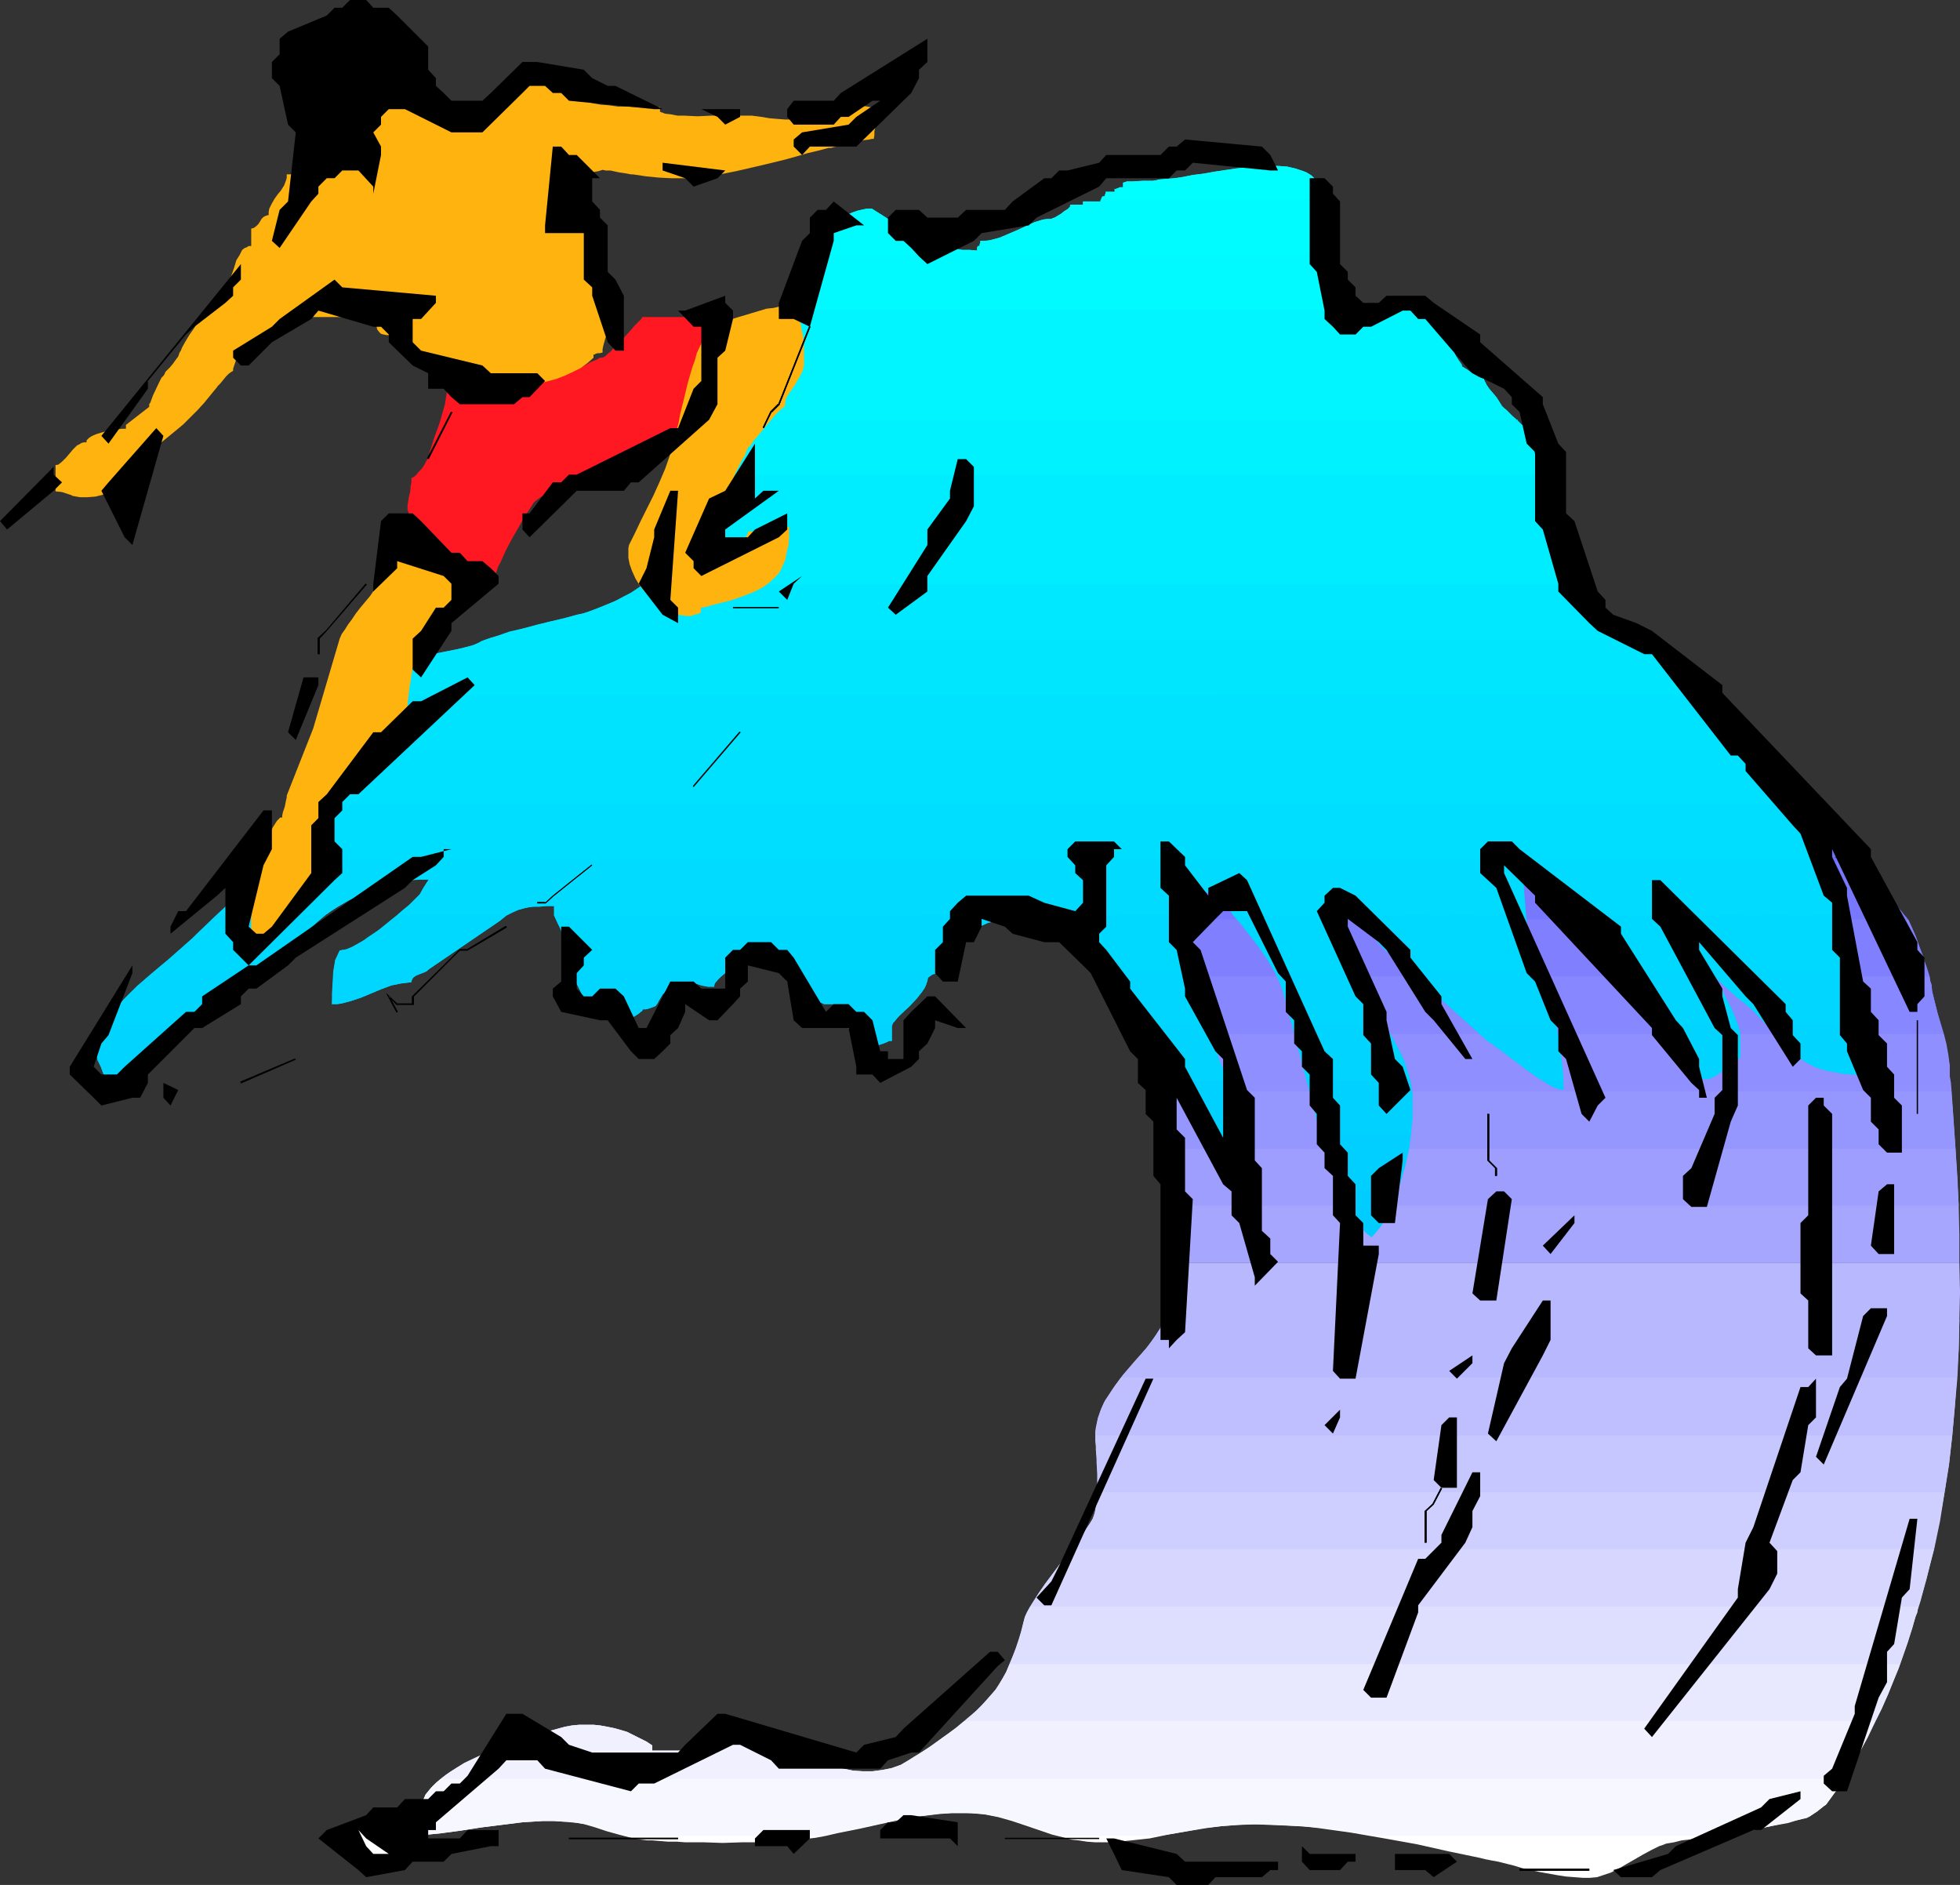 <?xml version="1.0" encoding="UTF-8" standalone="no"?>
<svg
   version="1.0"
   width="129.766mm"
   height="124.778mm"
   id="svg138"
   sodipodi:docname="Surfer 04.wmf"
   xmlns:inkscape="http://www.inkscape.org/namespaces/inkscape"
   xmlns:sodipodi="http://sodipodi.sourceforge.net/DTD/sodipodi-0.dtd"
   xmlns="http://www.w3.org/2000/svg"
   xmlns:svg="http://www.w3.org/2000/svg">
  <rect width="100%" height="100%" fill="#333333" stroke="none"/>
  <sodipodi:namedview
     id="namedview138"
     pagecolor="#ffffff"
     bordercolor="#000000"
     borderopacity="0.25"
     inkscape:showpageshadow="2"
     inkscape:pageopacity="0.0"
     inkscape:pagecheckerboard="0"
     inkscape:deskcolor="#d1d1d1"
     inkscape:document-units="mm" />
  <defs
     id="defs1">
    <pattern
       id="WMFhbasepattern"
       patternUnits="userSpaceOnUse"
       width="6"
       height="6"
       x="0"
       y="0" />
  </defs>
  <path
     style="fill:#ffffff;fill-opacity:1;fill-rule:evenodd;stroke:none"
     d="m 110.211,445.105 -1.939,1.777 -1.778,2.1 -0.485,1.131 -0.485,1.292 -0.485,1.616 -0.646,1.616 -0.646,1.454 -0.808,1.454 -0.323,0.485 -0.646,0.646 -0.485,0.323 -0.485,0.323 2.262,-0.162 h 2.262 l 4.848,-0.485 4.848,-0.646 5.171,-0.808 5.171,-0.646 5.171,-0.646 5.171,-0.323 h 2.586 l 2.424,0.162 h 1.293 l 1.293,0.162 2.747,0.485 2.747,0.808 2.909,0.969 2.909,0.808 3.07,0.808 2.747,0.485 1.293,0.162 h 1.293 l 1.939,0.162 1.939,0.162 h 2.262 l 2.101,0.162 h 4.686 l 4.686,0.162 4.848,-0.162 h 4.686 l 4.363,-0.162 2.262,-0.162 1.939,-0.162 2.424,-0.323 2.747,-0.323 2.586,-0.485 2.747,-0.646 5.656,-1.131 5.818,-1.292 5.818,-1.292 2.909,-0.485 2.909,-0.323 2.747,-0.323 2.747,-0.162 h 2.586 2.586 l 1.778,0.162 1.616,0.162 3.232,0.646 3.394,0.969 3.394,1.131 6.626,2.262 3.232,0.808 1.778,0.485 1.616,0.162 2.101,0.323 2.101,0.162 h 2.262 2.262 l 4.525,-0.485 4.525,-0.485 4.686,-0.969 4.525,-0.808 4.363,-0.808 4.363,-0.485 3.878,-0.323 4.04,-0.162 4.04,0.162 4.04,0.162 4.202,0.162 4.202,0.485 8.08,1.131 8.403,1.454 8.08,1.454 7.918,1.777 7.757,1.616 1.293,0.323 1.616,0.323 1.778,0.323 1.939,0.485 1.939,0.485 2.101,0.646 4.363,0.969 4.525,0.808 2.101,0.323 2.101,0.162 2.101,0.162 h 1.778 l 1.778,-0.162 1.454,-0.485 0.97,-0.323 0.97,-0.323 1.939,-0.969 1.939,-1.131 4.202,-2.423 2.101,-1.131 1.939,-0.969 0.97,-0.323 0.808,-0.323 1.939,-0.323 1.939,-0.485 4.363,-0.485 4.363,-0.808 4.525,-0.646 4.525,-0.646 4.525,-0.969 4.363,-0.808 2.101,-0.646 1.939,-0.485 h 0.162 l 0.485,-0.162 0.646,-0.323 0.97,-0.646 0.97,-0.646 0.808,-0.646 0.808,-0.646 0.485,-0.323 0.162,-0.162 v 0 l 2.262,-3.07 1.131,-1.616 0.97,-1.616 z"
     id="path1" />
  <path
     style="fill:#f7f7ff;fill-opacity:1;fill-rule:evenodd;stroke:none"
     d="m 241.269,430.564 -1.939,1.616 -1.939,1.454 -4.04,2.908 -4.04,2.747 -1.939,1.131 -1.939,1.131 -2.262,0.808 -2.424,0.485 -2.424,0.323 h -2.424 l -2.424,-0.162 -2.424,-0.485 -2.424,-0.485 -2.424,-0.646 -5.01,-1.616 -4.686,-1.777 -4.686,-1.777 -2.262,-0.808 -2.262,-0.646 -0.97,-0.162 -0.97,-0.162 -2.101,0.162 -2.101,0.323 -1.939,0.485 -1.939,0.646 -1.939,0.646 -1.778,0.646 -1.616,0.646 h -8.726 v -1.292 l -1.454,-0.969 -1.616,-0.808 -1.616,-0.808 -1.616,-0.808 -1.616,-0.485 -1.778,-0.485 -1.616,-0.323 -1.778,-0.323 -1.616,-0.162 h -1.778 -1.778 l -1.778,0.162 -1.778,0.323 -1.778,0.485 -1.778,0.485 -1.616,0.646 -1.778,0.485 -1.778,0.646 -3.878,1.292 -4.202,1.454 -4.202,1.777 -1.939,0.808 -2.101,0.969 -1.939,1.131 -1.778,1.131 -1.778,1.292 -1.616,1.292 -1.454,1.454 -1.293,1.616 -0.485,1.131 -0.485,1.292 -0.485,1.616 -0.646,1.616 -0.646,1.454 -0.808,1.454 -0.323,0.485 -0.646,0.646 -0.485,0.323 -0.485,0.323 2.262,-0.162 h 2.262 l 4.848,-0.485 4.848,-0.646 5.171,-0.808 5.171,-0.646 5.171,-0.646 5.171,-0.323 h 2.586 l 2.424,0.162 1.778,0.162 1.939,0.162 1.939,0.323 2.101,0.485 4.04,1.292 2.101,0.485 2.101,0.646 h 48.965 l 4.525,-0.969 4.848,-0.969 9.696,-2.1 4.848,-0.808 4.686,-0.646 2.262,-0.162 2.262,-0.162 h 2.101 l 2.101,0.162 2.747,0.162 2.747,0.485 2.909,0.646 2.747,0.808 5.494,1.777 2.747,0.969 2.747,0.808 h 24.725 l 4.04,-0.646 3.878,-0.646 3.878,-0.646 3.717,-0.485 4.686,-0.323 4.686,-0.162 4.848,0.162 4.848,0.323 5.01,0.323 4.848,0.646 4.848,0.646 4.848,0.808 h 83.709 l 5.979,-0.808 6.141,-0.969 3.07,-0.646 2.909,-0.646 2.747,-0.646 2.747,-0.646 h 0.162 l 0.485,-0.162 0.646,-0.323 0.97,-0.646 0.97,-0.646 0.808,-0.646 0.808,-0.646 0.485,-0.323 0.162,-0.162 v 0 l 3.394,-4.847 3.07,-5.17 3.07,-5.332 2.747,-5.493 z"
     id="path2" />
  <path
     style="fill:#f0f0ff;fill-opacity:1;fill-rule:evenodd;stroke:none"
     d="m 252.581,416.346 -0.808,1.939 -0.97,1.777 -0.808,1.454 -1.131,1.616 -1.293,1.454 -1.293,1.454 -1.454,1.454 -1.616,1.616 -3.394,2.908 -3.717,2.585 -3.555,2.585 -3.717,2.262 -1.778,1.131 -1.616,0.969 -2.262,0.808 -2.424,0.485 -2.424,0.323 h -2.424 l -2.424,-0.162 -2.424,-0.485 -2.424,-0.485 -2.424,-0.646 -5.01,-1.616 -4.686,-1.777 -4.686,-1.777 -2.262,-0.808 -2.262,-0.646 -0.97,-0.162 -0.97,-0.162 -2.101,0.162 -2.101,0.323 -1.939,0.485 -1.939,0.646 -1.939,0.646 -1.778,0.646 -1.616,0.646 h -8.726 v -1.292 l -1.454,-0.969 -1.616,-0.808 -1.616,-0.808 -1.616,-0.808 -1.616,-0.485 -1.778,-0.485 -1.616,-0.323 -1.778,-0.323 -1.616,-0.162 h -1.778 -1.778 l -1.778,0.162 -1.778,0.323 -1.778,0.485 -1.778,0.485 -1.616,0.646 -1.454,0.485 -1.454,0.485 -3.232,0.969 -3.394,1.131 -3.555,1.292 -3.555,1.454 -3.394,1.616 -3.07,1.939 -1.454,0.969 -1.454,1.131 h 351.156 l 2.101,-3.393 1.939,-3.393 1.939,-3.554 1.778,-3.716 1.778,-3.554 1.616,-3.716 2.909,-7.432 z"
     id="path3" />
  <path
     style="fill:#e8e8ff;fill-opacity:1;fill-rule:evenodd;stroke:none"
     d="m 257.752,401.967 -0.808,1.454 -0.485,1.131 -0.485,1.777 -0.485,1.939 -0.646,2.1 -0.646,1.939 -1.616,4.201 -0.808,1.939 -0.97,1.616 -0.808,1.292 -0.808,1.292 -1.131,1.292 -1.131,1.292 -1.293,1.454 -1.293,1.292 -3.07,2.585 h 228.017 l 3.07,-6.463 2.747,-6.624 1.131,-3.231 1.131,-3.231 0.97,-3.231 0.97,-3.231 0.485,-1.131 0.162,-1.454 z"
     id="path4" />
  <path
     style="fill:#dedeff;fill-opacity:1;fill-rule:evenodd;stroke:none"
     d="m 268.094,387.588 -1.616,2.1 -1.616,2.1 -3.232,4.362 -1.616,2.262 -1.293,2.1 -1.293,2.1 -0.97,1.939 -0.323,1.292 -0.323,1.454 -0.808,2.908 -1.131,3.231 -1.293,2.908 h 222.846 l 2.101,-5.978 0.97,-2.908 0.808,-2.908 1.293,-4.039 1.131,-4.362 2.262,-8.563 z"
     id="path5" />
  <path
     style="fill:#d6d6ff;fill-opacity:1;fill-rule:evenodd;stroke:none"
     d="m 274.558,373.371 v 1.777 l -0.323,1.777 -0.323,1.616 -0.485,1.454 -0.646,1.131 -0.808,1.131 -0.808,1.292 -0.97,1.292 -2.101,2.585 -2.101,2.908 -4.525,5.978 -1.939,2.908 -0.97,1.454 -0.808,1.292 h 222.2 l 1.131,-3.393 0.97,-3.393 1.778,-7.27 1.454,-7.27 1.293,-7.27 z"
     id="path6" />
  <path
     style="fill:#cfcfff;fill-opacity:1;fill-rule:evenodd;stroke:none"
     d="m 274.235,359.153 v 2.747 0.808 l 0.162,2.1 v 1.131 l 0.162,2.585 v 2.423 2.423 l -0.162,2.423 -0.323,2.262 -0.323,1.131 -0.323,0.808 -1.131,1.777 -1.131,1.777 -1.454,1.939 -1.616,2.1 h 215.897 l 1.454,-6.947 1.131,-7.109 1.131,-7.109 0.808,-7.27 z"
     id="path7" />
  <path
     style="fill:#c7c7ff;fill-opacity:1;fill-rule:evenodd;stroke:none"
     d="m 280.537,344.613 -1.454,1.939 -1.293,1.939 -1.293,1.939 -0.97,2.1 -0.808,2.262 -0.485,2.262 -0.162,1.131 v 1.131 1.292 l 0.162,1.292 v 1.131 l 0.162,1.292 0.162,2.908 0.162,3.07 -0.162,3.07 h 212.019 l 1.131,-7.109 0.808,-7.109 0.646,-7.27 0.646,-7.27 z"
     id="path8" />
  <path
     style="fill:#bfbfff;fill-opacity:1;fill-rule:evenodd;stroke:none"
     d="m 274.235,359.153 0.162,-2.262 0.323,-1.939 0.646,-1.939 0.808,-1.939 1.131,-1.777 1.131,-1.777 1.293,-1.777 1.293,-1.777 2.909,-3.393 2.909,-3.231 1.293,-1.777 1.131,-1.616 1.131,-1.777 0.808,-1.777 v -0.162 h 199.091 v 0.162 l -0.162,7.109 -0.485,7.27 -0.485,7.27 -0.646,7.109 z"
     id="path9" />
  <path
     style="fill:#b8b8ff;fill-opacity:1;fill-rule:evenodd;stroke:none"
     d="m 293.95,316.016 -0.162,4.039 -0.323,1.777 -0.323,1.939 -0.323,1.777 -0.323,1.777 -0.646,1.616 -0.646,1.616 -0.808,1.777 -1.131,1.777 -1.293,1.777 -1.454,1.777 -2.909,3.393 -3.07,3.554 h 209.272 l 0.323,-7.109 0.162,-7.109 0.162,-7.109 -0.162,-7.27 z"
     id="path10" />
  <path
     style="fill:#a6a6ff;fill-opacity:1;fill-rule:evenodd;stroke:none"
     d="m 293.95,316.016 v -3.554 l -0.162,-3.716 -0.323,-3.554 -0.323,-3.716 -1.131,-7.27 -0.646,-3.554 -0.485,-3.231 h 198.445 l 0.485,7.109 0.323,7.27 0.162,7.109 v 7.109 z"
     id="path11" />
  <path
     style="fill:#9e9eff;fill-opacity:1;fill-rule:evenodd;stroke:none"
     d="m 289.587,273.041 0.485,9.532 0.323,2.1 0.485,2.1 0.323,2.423 0.485,2.262 0.808,5.008 0.485,5.17 h 197.152 l -0.808,-14.379 -0.485,-7.109 -0.485,-7.109 z"
     id="path12" />
  <path
     style="fill:#9696ff;fill-opacity:1;fill-rule:evenodd;stroke:none"
     d="m 289.264,258.661 -0.323,3.716 1.131,20.195 0.323,1.131 0.162,1.131 0.323,2.585 h 198.445 l -0.646,-9.209 -0.808,-9.047 v -2.585 l -0.323,-2.585 -0.485,-2.747 -0.646,-2.585 z"
     id="path13" />
  <path
     style="fill:#8f8fff;fill-opacity:1;fill-rule:evenodd;stroke:none"
     d="m 290.233,244.282 -1.293,18.095 0.646,10.663 h 198.768 l -0.162,-2.1 -0.323,-1.777 v -2.585 l -0.485,-2.585 -0.485,-2.747 -0.646,-2.585 -1.454,-5.332 -0.646,-2.585 -0.646,-2.585 -0.162,-1.777 -0.323,-0.969 -0.162,-1.131 z"
     id="path14" />
  <path
     style="fill:#8787ff;fill-opacity:1;fill-rule:evenodd;stroke:none"
     d="m 289.264,258.661 1.939,-28.597 h 186.325 l 0.97,2.1 0.97,2.262 0.808,2.423 0.97,2.423 0.646,2.423 0.646,2.423 0.646,2.1 0.323,1.939 1.293,5.17 1.616,5.332 z"
     id="path15" />
  <path
     style="fill:#8080ff;fill-opacity:1;fill-rule:evenodd;stroke:none"
     d="m 292.819,215.686 -0.162,0.323 -0.162,0.485 -0.162,0.808 -0.162,0.808 -0.162,0.646 -1.778,25.527 h 192.627 l -0.646,-2.1 -0.808,-2.262 -1.616,-4.524 -0.97,-2.262 -0.97,-1.939 -1.131,-1.777 -0.485,-0.808 -0.485,-0.646 -0.646,-0.808 -0.646,-0.808 -1.616,-1.616 -1.778,-1.454 -1.939,-1.616 -4.04,-3.231 -2.101,-1.454 -1.939,-1.292 z"
     id="path16" />
  <path
     style="fill:#7878ff;fill-opacity:1;fill-rule:evenodd;stroke:none"
     d="m 465.731,214.393 h -0.808 l -0.97,-0.162 -1.778,-0.485 -2.101,-0.646 -4.202,-1.616 -1.939,-0.808 -1.939,-0.485 -0.808,-0.162 h -0.808 l -1.778,-0.162 h -1.778 -3.717 l -7.757,0.646 -3.717,0.323 h -3.717 -1.778 l -1.616,-0.162 -1.616,-0.323 -1.616,-0.323 -6.626,-2.262 -6.787,-2.262 -6.949,-2.1 -6.949,-2.1 h -82.254 l -3.232,1.616 -3.394,1.777 -3.394,2.1 -1.454,1.131 -1.616,1.131 -1.293,1.131 -1.293,1.131 -1.131,1.292 -0.97,1.292 -0.808,1.131 -0.646,1.292 -0.323,1.292 -0.162,1.131 -0.808,11.309 h 186.325 l -0.97,-1.131 -0.808,-0.969 -0.808,-0.808 -0.646,-0.808 -0.97,-0.969 -0.97,-0.808 -2.101,-1.939 -2.262,-1.777 -2.424,-1.777 -2.424,-1.616 -2.101,-1.616 -1.131,-0.646 -0.97,-0.808 1.778,-0.162 1.778,-0.323 1.778,-0.485 0.808,-0.162 h 0.646 v 0.323 l 0.162,0.323 0.323,0.485 v 0 0 z"
     id="path17" />
  <path
     style="fill:#7070ff;fill-opacity:1;fill-rule:evenodd;stroke:none"
     d="m 465.731,214.393 h -0.808 l -0.97,-0.162 -1.778,-0.485 -2.101,-0.646 -4.202,-1.616 -1.939,-0.808 -1.939,-0.485 -0.808,-0.162 h -0.808 l -1.778,-0.162 h -1.778 -3.717 l -7.757,0.646 -3.717,0.323 h -3.717 -1.778 l -1.616,-0.162 -1.616,-0.323 -1.616,-0.323 -12.443,-4.039 -6.302,-1.939 -6.302,-1.777 -6.141,-1.777 -6.302,-1.616 -6.302,-1.292 -6.464,-1.131 -6.302,-0.808 -6.464,-0.646 -6.464,-0.162 -3.232,-0.162 -6.464,0.323 -3.232,0.162 -3.232,0.485 -3.394,0.485 -3.232,0.485 -3.394,0.646 -3.232,0.808 -3.394,0.969 -1.131,0.162 -1.616,0.485 -1.454,0.485 -1.778,0.808 -1.939,0.808 -1.939,0.969 -1.939,0.969 -2.101,0.969 -3.878,2.585 -1.778,1.292 -1.778,1.292 -1.454,1.454 -1.454,1.454 -1.131,1.454 -0.808,1.454 h 168.225 l -0.97,-0.646 -1.131,-0.646 1.778,-0.162 1.778,-0.323 1.778,-0.485 0.808,-0.162 h 0.646 v 0.323 l 0.162,0.323 0.323,0.485 v 0 0 z"
     id="path18" />
  <path
     style="fill:#6666ff;fill-opacity:1;fill-rule:evenodd;stroke:none"
     d="m 393.98,201.307 -9.05,-2.262 -4.686,-0.969 -4.525,-0.969 -4.525,-0.646 -4.686,-0.646 -4.686,-0.485 -4.686,-0.485 -4.686,-0.162 h -4.686 l -4.686,0.162 -4.686,0.485 -4.848,0.646 -4.848,0.646 -4.848,1.131 -4.848,1.292 h -0.646 l -0.808,0.162 -0.808,0.323 -0.808,0.323 -2.101,0.646 -2.101,0.808 z"
     id="path19" />
  <path
     style="fill:#00ccff;fill-opacity:1;fill-rule:evenodd;stroke:none"
     d="m 352.934,284.027 -0.485,3.393 -0.646,3.554 -0.97,3.393 -0.97,3.231 -1.131,3.07 -1.454,2.908 -0.646,1.292 -0.646,1.292 -0.808,1.131 -0.808,0.969 -1.131,1.292 -1.131,-0.808 -0.97,-0.969 -0.97,-1.131 -0.97,-1.292 -0.97,-1.454 -0.808,-1.616 -0.97,-1.616 -0.808,-1.777 -1.454,-3.716 -1.293,-3.716 -1.131,-3.877 -0.97,-3.554 z"
     id="path20" />
  <path
     style="fill:#00ccff;fill-opacity:1;fill-rule:evenodd;stroke:none"
     d="m 311.08,284.027 v 2.1 4.362 l -1.131,1.292 0.323,-0.485 0.162,-0.162 v 0 l -0.323,0.162 -0.323,0.162 h -0.485 l -0.646,0.162 -0.808,0.162 -0.162,-1.131 -0.323,-0.969 -0.97,-2.1 -1.293,-1.777 -1.293,-1.777 z"
     id="path21" />
  <path
     style="fill:#00cfff;fill-opacity:1;fill-rule:evenodd;stroke:none"
     d="m 391.233,270.294 v 2.423 l -0.485,-0.162 -0.646,-0.162 -1.131,-0.485 -1.293,-0.646 -1.616,-0.969 z"
     id="path22" />
  <path
     style="fill:#00cfff;fill-opacity:1;fill-rule:evenodd;stroke:none"
     d="m 349.864,297.76 0.97,-3.231 0.97,-3.554 0.808,-3.554 0.485,-3.554 0.323,-3.716 v -3.393 -3.231 l -0.485,-3.231 h -26.018 l 2.101,7.917 0.485,1.939 0.646,2.262 0.646,2.423 0.646,2.585 0.808,2.585 0.97,2.585 0.97,2.585 1.131,2.585 z"
     id="path23" />
  <path
     style="fill:#00cfff;fill-opacity:1;fill-rule:evenodd;stroke:none"
     d="m 308.332,270.294 0.162,0.808 0.323,0.808 0.323,2.1 0.485,2.262 0.485,2.262 0.323,2.262 0.323,2.1 0.162,0.969 0.162,0.808 v 0.808 0.646 4.362 l -1.131,1.292 0.323,-0.485 0.162,-0.162 v 0 l -0.323,0.162 -0.323,0.162 h -0.485 l -0.646,0.162 -0.808,0.162 -0.485,-1.616 -0.485,-1.454 -0.808,-1.454 -0.97,-1.454 -0.97,-1.454 -1.131,-1.292 -2.424,-2.585 -2.586,-2.585 -2.586,-2.585 -2.262,-2.423 -0.97,-1.292 -0.97,-1.292 z"
     id="path24" />
  <path
     style="fill:#00cfff;fill-opacity:1;fill-rule:evenodd;stroke:none"
     d="m 31.512,270.294 -0.808,0.969 -0.808,0.969 -1.454,1.616 h -1.293 l -0.162,-1.777 -0.323,-1.777 z"
     id="path25" />
  <path
     style="fill:#00d1ff;fill-opacity:1;fill-rule:evenodd;stroke:none"
     d="m 466.539,256.4 0.323,4.039 0.162,0.808 v 1.131 l 0.485,2.423 0.485,2.423 0.162,0.969 v 0.969 l -2.262,-0.162 -2.262,-0.162 -2.424,-0.162 -2.424,-0.485 -2.424,-0.485 -2.262,-0.808 -1.939,-0.969 -0.97,-0.646 -0.808,-0.485 -1.131,-0.808 -0.97,-0.969 -1.939,-1.939 -2.101,-2.262 -1.939,-2.423 z"
     id="path26" />
  <path
     style="fill:#00d1ff;fill-opacity:1;fill-rule:evenodd;stroke:none"
     d="m 434.865,256.4 0.485,1.454 0.162,1.454 v 5.493 h -0.323 l -0.485,0.323 -0.646,0.323 -0.485,0.485 -0.646,0.485 -0.808,0.646 -1.454,1.131 -1.616,1.131 -0.808,0.323 -0.808,0.323 h -0.808 -0.646 l -0.808,-0.323 -0.646,-0.485 -2.747,-3.07 -2.424,-3.07 -2.586,-3.231 -2.262,-3.393 z"
     id="path27" />
  <path
     style="fill:#00d1ff;fill-opacity:1;fill-rule:evenodd;stroke:none"
     d="m 389.456,256.4 0.646,3.877 0.485,4.039 0.485,4.201 0.162,4.201 -0.97,-0.162 -0.97,-0.323 -1.131,-0.485 -1.293,-0.808 -1.293,-0.808 -1.293,-0.808 -2.909,-2.1 -2.747,-2.1 -1.293,-0.969 -1.293,-0.969 -1.131,-0.808 -1.131,-0.808 -0.808,-0.646 -0.808,-0.485 -4.202,-4.039 z"
     id="path28" />
  <path
     style="fill:#00d1ff;fill-opacity:1;fill-rule:evenodd;stroke:none"
     d="m 346.632,256.4 1.616,2.908 1.616,2.908 1.454,3.07 0.97,3.07 0.485,1.616 0.323,1.777 0.323,1.777 v 1.939 2.1 2.1 l -0.485,4.362 h -22.139 l -0.485,-1.616 -0.485,-1.616 -0.485,-1.292 -0.323,-1.292 -5.656,-21.811 z"
     id="path29" />
  <path
     style="fill:#00d1ff;fill-opacity:1;fill-rule:evenodd;stroke:none"
     d="m 303.161,256.4 v 0.485 l 0.162,1.454 0.323,1.616 0.323,1.777 0.646,1.777 0.485,1.777 0.646,1.616 0.485,1.292 0.323,0.485 0.162,0.485 h 1.131 l 0.323,0.323 0.162,0.646 0.162,0.646 0.162,0.808 0.485,1.939 0.485,1.939 0.808,4.524 0.323,2.1 0.323,1.939 h -7.272 l -1.778,-2.1 -1.939,-1.939 -2.101,-2.1 -1.939,-1.939 -1.778,-1.939 -1.616,-1.777 -1.454,-1.939 -0.646,-0.969 -0.485,-0.969 -6.464,-11.956 z"
     id="path30" />
  <path
     style="fill:#00d1ff;fill-opacity:1;fill-rule:evenodd;stroke:none"
     d="m 223.331,256.4 -0.162,0.323 v 0.162 3.554 h -0.646 l -0.646,0.323 -0.808,0.323 -0.97,0.323 -1.939,0.646 -0.97,0.323 h -0.97 v -0.646 l -0.323,-0.808 -0.485,-0.646 -0.485,-0.808 -1.454,-1.454 -1.778,-1.616 z"
     id="path31" />
  <path
     style="fill:#00d1ff;fill-opacity:1;fill-rule:evenodd;stroke:none"
     d="m 47.187,256.4 -0.485,0.969 -0.646,0.969 -1.131,2.1 h -1.939 l -0.808,0.323 -0.97,0.646 -1.131,0.646 -0.97,0.808 -1.939,1.777 -2.101,1.939 -1.939,2.1 -1.778,1.939 -1.616,1.777 -0.808,0.808 -0.485,0.646 h -1.293 l -0.162,-1.777 -0.485,-1.616 -1.293,-3.554 -0.808,-1.616 -0.323,-1.616 -0.323,-1.616 0.162,-0.808 0.162,-0.808 0.808,-1.939 1.131,-2.1 z"
     id="path32" />
  <path
     style="fill:#00d4ff;fill-opacity:1;fill-rule:evenodd;stroke:none"
     d="m 464.276,242.828 2.586,17.61 0.162,0.808 v 1.131 l 0.485,2.423 0.485,2.423 0.162,0.969 v 0.969 l -2.262,-0.162 -2.262,-0.162 -2.424,-0.162 -2.424,-0.485 -2.424,-0.485 -2.262,-0.808 -1.939,-0.969 -0.97,-0.646 -0.808,-0.485 -1.778,-1.454 -1.616,-1.616 -1.778,-1.777 -1.616,-1.777 -3.394,-3.716 -1.778,-1.777 -1.616,-1.454 -2.262,-1.777 -2.262,-2.1 -2.262,-2.262 -2.262,-2.262 h -22.947 l 2.586,3.231 2.262,3.393 4.686,6.786 2.424,3.393 2.424,3.393 2.586,3.07 2.747,3.07 0.646,0.485 0.808,0.323 h 0.646 0.808 l 0.808,-0.323 0.808,-0.323 1.616,-1.131 1.454,-1.131 0.808,-0.646 0.646,-0.485 0.485,-0.485 0.646,-0.323 0.485,-0.323 h 0.323 v -5.493 l -0.485,-2.1 -0.646,-2.1 -0.808,-2.1 -0.97,-1.939 -2.101,-4.201 -2.424,-4.039 z"
     id="path33" />
  <path
     style="fill:#00d4ff;fill-opacity:1;fill-rule:evenodd;stroke:none"
     d="m 352.772,242.828 v 0.162 l 19.392,17.449 0.485,0.323 0.646,0.323 0.646,0.485 0.808,0.485 1.616,1.292 1.778,1.454 4.04,2.908 1.939,1.454 1.939,1.131 h 5.171 l -0.162,-2.585 -0.323,-2.747 -0.808,-5.17 -0.485,-2.585 -0.485,-2.423 -0.485,-2.423 -0.485,-2.262 -0.162,-0.646 -0.323,-0.808 -0.485,-0.969 -0.646,-0.969 -0.646,-0.969 -0.646,-0.969 -0.808,-0.969 -0.485,-0.969 z"
     id="path34" />
  <path
     style="fill:#00d4ff;fill-opacity:1;fill-rule:evenodd;stroke:none"
     d="m 352.772,242.99 v -0.162 z"
     id="path35" />
  <path
     style="fill:#00d4ff;fill-opacity:1;fill-rule:evenodd;stroke:none"
     d="m 338.228,242.828 1.778,3.231 1.778,3.07 4.04,6.301 1.939,3.07 1.778,3.231 1.616,3.231 0.646,1.616 0.485,1.777 0.323,0.969 0.323,0.969 h -26.018 l -5.818,-22.134 -0.485,-1.292 -0.485,-1.454 -1.293,-2.585 z"
     id="path36" />
  <path
     style="fill:#00d4ff;fill-opacity:1;fill-rule:evenodd;stroke:none"
     d="m 296.536,242.828 0.646,1.292 0.646,0.969 0.485,0.969 0.485,0.808 0.485,1.131 0.808,1.131 1.454,2.908 0.485,1.454 0.646,1.292 0.485,1.131 v 0.485 0.485 l 0.162,1.454 0.323,1.616 0.323,1.777 0.646,1.777 0.485,1.777 0.646,1.616 0.485,1.292 0.323,0.485 0.162,0.485 h 1.131 l 0.323,0.485 0.162,0.646 h -17.13 l -0.485,-0.969 -0.646,-0.969 -9.05,-15.833 -0.485,-0.969 -0.485,-1.131 -0.808,-0.969 -0.808,-1.292 -0.808,-1.292 -0.97,-1.292 -1.616,-2.747 z"
     id="path37" />
  <path
     style="fill:#00d4ff;fill-opacity:1;fill-rule:evenodd;stroke:none"
     d="m 236.259,242.828 -0.97,0.969 0.485,-0.323 v -0.162 0 h -0.162 l -0.485,0.162 h -0.485 l -0.646,0.162 -0.646,0.162 -1.131,0.808 -0.162,0.808 -0.323,0.969 -0.485,0.969 -0.485,0.808 -1.454,1.777 -1.616,1.777 -1.778,1.616 -0.808,0.646 -0.646,0.808 -0.485,0.646 -0.485,0.485 -0.323,0.485 v 0.485 3.554 h -0.646 l -0.646,0.323 -0.808,0.323 -0.97,0.323 -1.939,0.646 -0.97,0.323 h -0.97 v -0.646 l -0.162,-0.485 -0.485,-0.646 -0.485,-0.646 -1.131,-1.131 -1.454,-1.292 -1.293,-1.454 -1.293,-1.454 -0.485,-0.808 -0.323,-0.808 -0.162,-0.808 -0.162,-0.969 h -1.131 -1.454 l -0.646,-0.323 -0.646,-0.162 -0.323,-0.323 -0.162,-0.323 h -0.485 l -0.646,0.162 -1.131,0.485 -0.485,0.162 -0.485,0.162 -0.162,0.162 h -0.162 l -0.646,-0.646 -0.808,-0.808 -0.646,-1.131 -0.646,-1.131 -1.454,-2.585 -0.485,-1.131 -0.485,-0.969 z"
     id="path38" />
  <path
     style="fill:#00d4ff;fill-opacity:1;fill-rule:evenodd;stroke:none"
     d="m 181.961,242.828 -0.485,0.485 -0.646,0.646 -1.131,0.969 -0.323,0.485 -0.485,0.485 -0.162,0.485 v 0.485 h -1.616 l -1.616,-0.323 -1.454,-0.485 -1.454,-0.162 h -1.616 -0.646 l -0.808,0.162 -0.808,0.323 -0.646,0.485 -0.808,0.485 -0.808,0.808 -0.646,0.646 -0.485,0.808 -0.485,0.808 -0.323,0.646 -0.485,0.646 -0.808,0.323 -0.485,0.162 -0.485,0.162 -0.646,0.162 h -0.808 v 0.162 l -0.162,0.323 -0.323,0.162 -0.323,0.323 -0.97,0.646 -1.131,0.646 -1.131,0.485 -1.131,0.485 -0.97,0.162 -0.323,0.162 h -0.323 l -1.131,-0.646 -1.131,-0.646 -1.131,-0.808 -0.97,-0.646 -1.616,-1.616 -1.293,-1.616 -1.131,-1.616 -0.97,-1.939 -0.646,-1.777 -0.646,-1.939 z"
     id="path39" />
  <path
     style="fill:#00d4ff;fill-opacity:1;fill-rule:evenodd;stroke:none"
     d="m 106.817,242.828 -0.485,0.323 -0.646,0.162 -1.293,0.646 -0.646,0.323 -0.485,0.323 -0.162,0.485 -0.162,0.646 -1.293,0.162 -1.293,0.162 -2.424,0.485 -2.586,0.969 -5.01,2.1 -2.424,0.808 -2.424,0.646 -1.131,0.162 h -1.293 l 0.162,-1.939 v -2.1 l 0.323,-4.362 z"
     id="path40" />
  <path
     style="fill:#00d4ff;fill-opacity:1;fill-rule:evenodd;stroke:none"
     d="m 63.024,242.828 -5.333,3.716 -2.586,1.939 -2.424,2.1 -2.262,2.1 -2.101,2.423 -1.778,2.585 -0.808,1.292 -0.808,1.454 h -1.939 l -1.293,0.646 -1.454,0.969 -1.454,1.131 -1.454,1.292 -3.07,2.908 -1.293,1.454 -1.454,1.454 H 26.664 l -2.101,-5.008 -0.323,-1.131 -0.323,-1.292 v -1.292 l 0.162,-1.131 1.131,-2.585 1.454,-2.423 1.616,-2.262 1.939,-2.262 1.939,-2.1 2.101,-2.1 4.525,-3.877 z"
     id="path41" />
  <path
     style="fill:#00d6ff;fill-opacity:1;fill-rule:evenodd;stroke:none"
     d="m 388.809,254.622 v 1.777 h 0.646 l -0.323,-0.808 z"
     id="path42" />
  <path
     style="fill:#00d6ff;fill-opacity:1;fill-rule:evenodd;stroke:none"
     d="m 388.809,228.934 v 0.162 h 1.131 l 2.101,1.292 1.939,1.454 1.778,1.454 1.778,1.454 1.616,1.777 1.616,1.616 3.07,3.393 2.747,3.716 2.747,3.716 5.171,7.432 h 20.362 l -0.808,-1.939 -0.808,-2.1 -1.939,-3.877 -2.262,-4.039 -2.424,-3.716 -1.454,-1.777 -1.293,-1.777 -1.454,-1.616 -1.616,-1.616 -1.454,-1.292 -1.616,-1.454 -1.616,-1.131 -1.616,-0.969 2.586,2.585 2.747,2.908 2.747,3.07 2.909,3.07 2.747,2.908 2.909,2.747 2.909,2.585 1.293,1.131 1.454,1.131 1.293,1.131 1.454,1.292 1.293,1.292 1.454,1.454 h 24.24 l -2.747,-17.449 -0.323,-2.1 -0.485,-2.423 -0.485,-2.747 -0.808,-2.747 z"
     id="path43" />
  <path
     style="fill:#00d6ff;fill-opacity:1;fill-rule:evenodd;stroke:none"
     d="M 388.809,229.096 V 228.934 h -0.808 z"
     id="path44" />
  <path
     style="fill:#00d6ff;fill-opacity:1;fill-rule:evenodd;stroke:none"
     d="m 388.809,256.4 v -1.777 l -0.323,-2.262 -0.485,-2.262 v -0.323 l -0.162,-0.485 -0.485,-0.969 -0.808,-1.292 -1.778,-2.423 -0.808,-1.131 -0.485,-1.131 -0.162,-0.485 v -0.485 l -0.323,-3.07 -0.485,-3.07 -0.646,-6.301 h -73.205 l 0.808,0.969 0.808,0.808 1.616,2.262 1.778,2.262 1.778,2.423 1.778,2.585 1.616,2.747 1.293,2.585 0.485,1.292 0.485,1.292 2.262,8.24 h 23.27 l -2.101,-3.231 -2.101,-3.07 -2.101,-3.231 -1.939,-3.231 -1.616,-3.393 -0.646,-1.777 -0.485,-1.777 -0.485,-1.777 -0.323,-1.939 -0.323,-1.939 v -1.939 h 0.97 l 0.97,0.323 0.97,0.162 0.808,0.485 1.616,0.969 1.616,1.292 2.747,2.747 1.293,1.454 1.293,1.292 21.17,18.58 z"
     id="path45" />
  <path
     style="fill:#00d6ff;fill-opacity:1;fill-rule:evenodd;stroke:none"
     d="m 293.788,228.934 v 1.292 1.292 l 0.323,2.585 0.485,2.747 0.808,2.423 0.808,2.423 0.97,2.1 0.323,0.969 0.485,0.808 0.485,0.808 0.323,0.485 0.485,0.969 0.646,1.292 1.454,2.585 0.646,1.454 0.485,1.292 0.485,1.131 0.162,0.323 v 0.485 h -19.554 l -2.586,-3.877 -0.323,-0.646 -0.323,-0.646 -0.97,-1.454 -1.131,-1.616 -1.293,-1.777 -1.131,-1.777 -1.131,-1.939 -0.808,-1.939 -0.323,-0.808 -0.162,-0.969 -0.485,-0.969 -0.646,-0.969 -0.646,-0.808 -0.808,-0.808 -0.808,-0.808 -0.97,-0.808 -2.101,-1.131 -2.262,-1.131 -2.424,-0.808 -2.586,-0.485 -2.586,-0.323 -2.747,-0.162 -2.424,0.162 -2.424,0.485 -2.262,0.485 -2.101,0.969 -0.97,0.485 -0.808,0.646 -0.646,0.646 -0.808,0.646 -0.485,0.808 -0.485,0.808 -0.162,0.485 -0.323,0.485 -0.646,0.485 -0.646,0.485 -1.454,0.969 -0.646,0.162 h -0.485 v 3.554 l -1.293,1.292 0.485,-0.323 v -0.162 0 h -0.162 l -0.485,0.162 h -0.485 l -0.646,0.162 -0.646,0.162 -1.131,0.808 -0.162,0.808 -0.323,0.969 -0.323,0.808 -0.646,0.808 -1.293,1.777 -1.616,1.616 -0.808,0.808 -0.808,0.808 -1.454,1.454 -0.485,0.485 -0.485,0.646 -0.323,0.323 -0.162,0.485 h -11.635 l -0.97,-1.131 -1.131,-1.131 -0.323,-0.646 -0.162,-0.808 -0.162,-0.646 -0.162,-0.808 h -1.131 -1.454 l -0.646,-0.323 -0.646,-0.162 -0.323,-0.323 -0.162,-0.323 h -0.485 l -0.646,0.162 -1.131,0.485 -0.485,0.162 -0.485,0.162 -0.162,0.162 h -0.162 l -0.323,-0.162 -0.485,-0.485 -0.808,-0.969 -0.808,-1.131 -0.646,-1.292 -1.293,-2.585 -0.646,-1.131 -0.323,-0.485 -0.162,-0.485 -1.131,-0.808 -0.97,-0.969 -0.485,-0.646 -0.323,-0.646 -0.323,-0.808 v -0.808 h -0.97 l -0.97,0.162 -2.101,0.485 -1.939,0.323 -0.97,0.162 h -0.97 v 0.808 l -0.162,0.485 -0.323,0.646 -0.323,0.485 -0.97,1.131 -0.97,0.969 -0.97,0.808 -0.97,0.969 -0.646,0.808 -0.162,0.485 v 0.323 h -1.616 l -1.616,-0.323 -1.454,-0.485 -1.454,-0.162 h -1.616 -0.646 l -0.808,0.162 -0.808,0.323 -0.646,0.485 -0.808,0.485 -0.808,0.808 -0.646,0.646 -0.485,0.808 -0.485,0.808 -0.323,0.646 -0.485,0.646 -0.808,0.323 -0.485,0.162 -0.485,0.162 -0.646,0.162 h -0.808 v 0.162 l -0.162,0.323 -0.323,0.162 -0.323,0.323 -0.97,0.646 -1.131,0.646 -1.131,0.485 -1.131,0.485 -0.97,0.162 -0.323,0.162 h -0.323 l -1.131,-0.646 -1.131,-0.485 -0.97,-0.646 -0.97,-0.646 -1.616,-1.454 -1.293,-1.454 -1.131,-1.616 -0.808,-1.616 -0.808,-1.616 -0.646,-1.777 -0.97,-3.716 -0.97,-3.877 -0.646,-1.777 -0.485,-2.1 -0.808,-1.777 -0.97,-1.939 z"
     id="path46" />
  <path
     style="fill:#00d6ff;fill-opacity:1;fill-rule:evenodd;stroke:none"
     d="m 126.856,228.934 -0.808,0.646 -0.97,0.808 -17.776,12.117 -0.485,0.485 -0.646,0.323 -1.293,0.485 -0.808,0.323 -0.646,0.485 -0.323,0.485 -0.162,0.323 v 0.323 l -1.293,0.162 -1.293,0.162 -2.424,0.485 -2.586,0.969 -5.01,2.1 -2.424,0.808 -2.424,0.646 -1.131,0.162 h -1.293 v -2.585 l 0.162,-2.747 0.162,-2.908 0.485,-2.747 1.131,-2.423 0.646,-0.162 h 0.808 l 0.646,-0.323 0.808,-0.323 1.778,-0.969 1.939,-1.131 1.939,-1.292 3.878,-3.07 1.939,-1.616 z"
     id="path47" />
  <path
     style="fill:#00d6ff;fill-opacity:1;fill-rule:evenodd;stroke:none"
     d="m 81.446,228.934 -2.424,2.1 -1.293,1.131 -1.293,1.292 -1.778,1.454 -1.939,1.454 -3.878,2.747 -3.878,2.585 -4.04,2.585 -3.878,2.747 -1.939,1.454 -1.778,1.454 -1.778,1.454 -1.616,1.616 -1.454,1.616 -1.293,1.777 H 26.018 l 1.131,-1.616 1.131,-1.616 1.454,-1.616 1.293,-1.616 3.07,-2.908 3.232,-2.908 3.232,-2.747 3.232,-2.585 2.909,-2.747 1.454,-1.292 1.293,-1.292 4.686,-4.524 z"
     id="path48" />
  <path
     style="fill:#00d9ff;fill-opacity:1;fill-rule:evenodd;stroke:none"
     d="m 458.459,215.201 0.646,3.07 0.646,3.231 1.616,6.301 0.808,3.07 0.646,2.908 0.646,2.747 0.323,2.423 0.485,3.877 h -36.198 l -1.454,-2.262 -1.616,-1.939 -1.616,-1.939 -1.616,-1.939 -1.778,-1.616 -1.778,-1.454 -1.778,-1.454 -1.939,-1.131 1.616,1.454 1.616,1.777 3.232,3.393 3.394,3.554 3.394,3.554 h -22.947 l -3.232,-3.877 -1.616,-1.777 -1.778,-1.777 -1.939,-1.777 -1.939,-1.616 -2.101,-1.454 -2.262,-1.454 h -1.939 v -0.646 l -0.162,-0.646 -0.485,-1.131 -0.808,-0.969 -0.97,-0.969 -0.808,-0.969 -0.808,-0.808 -0.485,-0.969 -0.162,-0.323 v -0.485 l 0.808,0.808 0.485,0.485 0.485,0.485 0.162,0.323 v 0.323 0.162 h -0.162 -0.323 l -0.323,-0.162 -0.323,-0.162 -1.131,-0.646 -0.808,-0.808 -0.97,-0.808 0.162,2.262 0.162,2.262 0.162,2.585 0.323,2.585 0.646,5.332 0.646,5.17 v 0.323 l 0.162,0.323 0.323,0.808 H 352.772 l -5.979,-5.008 -1.293,-1.292 -1.293,-1.454 -2.747,-2.747 -1.616,-1.292 -1.616,-0.969 -0.808,-0.485 -0.97,-0.162 -0.97,-0.323 h -0.97 v 1.777 l 0.323,1.777 0.323,1.777 0.485,1.777 0.485,1.777 0.646,1.616 1.454,3.231 h -19.392 l -1.131,-2.1 -1.131,-1.777 -2.747,-3.716 -1.454,-1.777 -1.293,-1.616 -1.293,-1.454 -1.131,-1.292 -0.808,-1.292 -0.97,-1.131 -1.293,-0.969 -1.293,-0.969 -2.747,-1.777 -2.747,-1.777 -1.293,0.808 -1.131,0.808 -0.97,0.969 -0.646,1.292 -0.485,1.292 -0.323,1.454 -0.162,1.292 -0.162,1.616 0.162,1.616 0.162,1.616 0.646,3.07 0.97,3.07 0.485,1.454 0.485,1.292 h -21.493 l -0.646,-0.969 -0.323,-0.969 -0.323,-0.969 -0.323,-0.969 -0.485,-0.969 -0.646,-0.969 -0.646,-0.808 -0.808,-0.808 -0.808,-0.808 -0.97,-0.808 -2.101,-1.131 -2.262,-1.131 -2.424,-0.808 -2.586,-0.485 -2.586,-0.323 -2.747,-0.162 -2.424,0.162 -2.424,0.485 -2.262,0.485 -2.101,0.969 -0.97,0.485 -0.808,0.646 -0.646,0.646 -0.808,0.646 -0.485,0.808 -0.485,0.808 -0.162,0.485 -0.323,0.485 -0.646,0.485 -0.646,0.485 -1.454,0.969 -0.646,0.162 h -0.485 v 3.554 l -0.323,0.323 h -40.562 l -0.162,-0.162 -0.162,-0.162 -1.131,-0.808 -0.97,-0.969 -0.485,-0.646 -0.323,-0.646 -0.323,-0.808 v -0.808 h -0.97 l -0.97,0.162 -2.101,0.485 -1.939,0.323 -0.97,0.162 h -0.97 l -0.162,1.131 -0.485,0.969 -0.646,0.969 -0.97,0.808 h -38.622 l -0.97,-3.393 -0.162,-0.808 -0.323,-0.969 -0.485,-1.616 -1.131,-3.554 -0.808,-1.616 -0.808,-1.777 v -2.423 h -2.101 l -1.778,0.162 h -1.778 l -1.616,0.323 -1.616,0.485 -1.454,0.646 -1.616,0.808 -1.616,1.292 -17.776,12.117 -0.162,0.162 -0.323,0.162 H 83.547 l 0.162,-1.292 0.162,-1.292 1.131,-2.423 0.97,-0.162 1.131,-0.323 1.131,-0.485 1.131,-0.646 1.454,-0.808 1.293,-0.969 2.909,-1.939 2.747,-2.262 1.454,-1.131 1.131,-0.969 1.131,-0.969 1.131,-0.969 0.808,-0.808 0.646,-0.646 0.97,-0.969 0.808,-1.454 0.808,-1.292 0.323,-0.485 0.323,-0.485 h -2.101 l -2.101,0.162 -2.101,0.323 -1.939,0.323 -2.101,0.485 -2.101,0.646 -1.939,0.646 -2.101,0.808 -1.778,0.969 -1.939,0.969 -1.939,1.131 -1.939,1.131 -1.778,1.292 -1.778,1.454 -1.616,1.454 -1.616,1.616 -3.07,2.423 -3.232,2.423 -3.555,2.262 -3.555,2.262 H 38.784 l 2.909,-2.423 2.747,-2.423 2.586,-2.262 1.293,-1.131 1.131,-1.131 19.392,-18.257 z"
     id="path49" />
  <path
     style="fill:#00dbff;fill-opacity:1;fill-rule:evenodd;stroke:none"
     d="m 451.025,201.307 0.162,0.323 0.162,0.162 0.162,0.323 h 1.939 l 0.162,0.485 v 0.646 l 0.485,1.292 0.323,1.131 0.162,0.485 v 0.323 l -0.162,-0.485 v -0.485 l -0.162,-0.162 v -0.323 -0.162 l 0.323,0.162 0.162,0.162 0.162,0.162 0.646,0.485 0.646,0.323 0.808,0.323 0.162,1.131 v 1.131 l 0.323,2.423 0.485,2.747 0.646,2.908 1.616,5.978 1.454,6.139 -73.69,0.162 v -0.646 l -0.162,-0.646 -0.485,-1.131 -0.808,-0.969 -0.97,-0.969 -0.808,-0.969 -0.808,-0.808 -0.485,-0.969 -0.162,-0.323 v -0.485 l 0.808,0.808 0.485,0.485 0.485,0.485 0.162,0.323 v 0.323 0.162 h -0.162 -0.323 l -0.323,-0.162 -0.323,-0.162 -1.131,-0.646 -0.808,-0.808 -0.97,-0.808 0.162,1.777 0.162,1.777 0.162,2.1 0.162,2.1 -73.205,0.162 -0.808,-1.292 -0.97,-1.131 -1.293,-0.969 -1.293,-0.969 -2.747,-1.777 -2.747,-1.777 -1.131,0.646 -0.97,0.646 -0.97,0.808 -0.646,0.969 -0.485,1.131 -0.323,1.131 -0.323,1.131 -0.162,1.292 -155.136,0.162 v -2.423 h -1.778 l -1.616,0.162 h -1.454 l -1.454,0.162 -1.454,0.323 -1.293,0.323 -1.454,0.485 -1.293,0.808 H 99.384 l 1.454,-1.292 1.454,-1.131 0.485,-0.485 0.485,-0.485 0.485,-0.485 0.323,-0.323 0.97,-0.969 0.808,-1.454 0.808,-1.292 0.323,-0.485 0.323,-0.485 h -3.394 l -3.394,0.485 -3.232,0.646 -3.394,1.131 -3.232,1.292 -3.07,1.454 -3.07,1.777 -3.07,2.1 H 54.136 l 24.24,-22.457 v -0.162 l 0.323,-0.323 0.323,-0.485 0.485,-0.808 0.808,-1.454 0.323,-0.485 0.162,-0.646 h 0.485 l 0.485,-0.162 0.97,-0.646 z"
     id="path50" />
  <path
     style="fill:#00deff;fill-opacity:1;fill-rule:evenodd;stroke:none"
     d="m 439.713,187.736 0.485,0.323 0.323,0.323 0.323,0.162 0.323,0.162 0.162,0.485 0.162,0.646 0.485,0.808 0.646,0.969 0.646,0.969 0.808,1.131 1.778,2.262 1.778,1.939 0.97,0.969 0.808,0.969 0.646,0.808 0.646,0.646 0.485,0.485 0.323,0.323 h 1.939 l 0.162,0.485 v 0.646 l 0.485,1.292 0.323,1.131 0.162,0.485 v 0.323 l -0.162,-0.485 v -0.485 l -0.162,-0.162 v -0.323 -0.162 l 0.323,0.162 0.162,0.162 0.162,0.162 0.646,0.485 0.646,0.323 0.808,0.323 0.162,1.939 0.323,2.1 0.323,2.262 0.646,2.423 H 68.842 l 9.534,-8.724 v -0.162 l 0.323,-0.323 0.323,-0.485 0.485,-0.808 0.808,-1.454 0.323,-0.485 0.162,-0.646 h 0.646 l 0.646,-0.323 0.646,-0.323 0.808,-0.646 0.485,-0.646 0.646,-0.808 0.646,-0.808 0.485,-1.131 0.97,-2.1 0.97,-2.423 0.808,-2.585 0.808,-2.585 z"
     id="path51" />
  <path
     style="fill:#00e0ff;fill-opacity:1;fill-rule:evenodd;stroke:none"
     d="m 429.694,173.841 3.394,4.685 0.646,0.969 0.808,0.969 0.485,0.808 0.485,0.646 0.646,0.646 0.485,0.969 1.454,2.262 0.808,0.969 0.808,0.969 0.646,0.646 0.485,0.162 0.323,0.162 v 0.323 l 0.323,0.646 0.485,0.646 0.485,0.808 0.485,0.969 0.808,0.808 1.454,1.939 1.778,2.1 1.616,1.777 0.646,0.808 0.808,0.646 0.485,0.646 0.485,0.485 H 82.739 l 0.97,-0.808 0.97,-0.969 0.808,-1.454 0.808,-1.616 0.808,-1.777 0.808,-1.777 1.293,-4.039 0.646,-2.1 0.485,-1.939 0.485,-1.939 0.485,-1.616 0.485,-1.616 0.485,-1.454 0.323,-0.969 0.485,-0.808 0.485,-2.585 z"
     id="path52" />
  <path
     style="fill:#00e3ff;fill-opacity:1;fill-rule:evenodd;stroke:none"
     d="m 409.656,160.108 0.646,0.969 0.646,0.808 0.97,0.646 1.131,0.808 1.293,0.646 1.131,0.808 2.747,1.292 2.586,1.292 2.586,1.131 1.131,0.646 0.97,0.646 0.808,0.485 0.646,0.485 0.485,0.485 0.485,0.646 1.131,1.454 1.131,1.454 1.293,1.777 1.131,1.616 1.131,1.454 0.485,0.808 0.485,0.485 0.485,0.485 0.323,0.485 0.485,0.485 0.485,0.646 0.485,0.646 0.485,0.969 1.131,1.616 0.485,0.808 0.646,0.646 H 89.365 l 1.131,-3.716 0.485,-1.777 0.485,-1.616 0.485,-1.292 0.323,-1.292 0.323,-0.969 0.485,-0.646 1.131,-5.655 h 0.323 l 0.323,-0.162 0.485,-0.485 0.485,-0.646 0.323,-0.808 0.485,-0.808 0.485,-0.646 0.646,-0.485 0.323,-0.162 h 0.485 l 1.131,-0.485 1.131,-0.485 2.586,-0.646 2.747,-0.808 2.909,-0.646 5.656,-1.131 2.586,-0.646 1.131,-0.323 1.131,-0.485 0.808,-0.485 0.808,-0.323 z"
     id="path53" />
  <path
     style="fill:#00e6ff;fill-opacity:1;fill-rule:evenodd;stroke:none"
     d="m 393.819,146.214 0.323,0.969 0.485,1.131 0.646,0.808 0.485,0.808 0.808,0.808 0.646,0.646 0.97,0.808 0.97,0.808 0.323,0.323 0.646,0.323 1.131,0.808 1.293,0.969 1.454,0.808 1.454,0.969 1.293,0.646 1.293,0.485 0.485,0.162 0.485,0.162 0.162,0.969 0.485,0.969 0.808,0.808 0.97,0.969 1.131,0.808 1.293,0.808 2.909,1.616 3.07,1.454 1.616,0.646 1.293,0.646 1.293,0.646 1.131,0.646 0.97,0.646 0.808,0.485 0.485,0.646 0.808,0.646 1.454,1.777 H 93.566 l 0.646,-3.07 h 0.323 l 0.323,-0.162 0.485,-0.485 0.485,-0.646 0.323,-0.808 0.485,-0.808 0.485,-0.646 0.646,-0.485 0.323,-0.162 h 0.485 l 1.131,-0.485 1.131,-0.485 2.586,-0.646 2.747,-0.808 2.909,-0.646 5.656,-1.131 2.586,-0.646 1.131,-0.323 1.131,-0.485 1.454,-0.646 1.616,-0.646 3.555,-0.969 3.717,-1.131 3.717,-0.969 3.717,-0.969 3.555,-0.808 3.394,-0.969 1.616,-0.323 1.454,-0.485 3.717,-1.454 3.555,-1.454 3.232,-1.777 3.07,-2.1 z"
     id="path54" />
  <path
     style="fill:#00e8ff;fill-opacity:1;fill-rule:evenodd;stroke:none"
     d="m 388.648,132.643 0.485,1.131 0.485,1.131 1.293,2.423 0.485,1.131 0.485,1.131 0.323,1.292 0.162,0.969 0.485,2.1 0.485,1.616 0.485,1.454 0.808,1.292 0.808,1.292 0.97,1.131 1.293,1.131 1.454,1.131 0.323,0.323 0.646,0.323 1.131,0.808 1.293,0.969 1.454,0.808 1.454,0.969 1.293,0.646 1.293,0.485 0.485,0.162 0.485,0.162 0.162,0.808 0.162,0.323 0.323,0.323 H 121.2 l 3.07,-0.969 3.232,-1.131 3.555,-0.808 3.555,-0.969 3.394,-0.808 3.394,-0.808 3.07,-0.808 1.454,-0.323 1.454,-0.485 2.262,-0.808 4.202,-1.777 2.101,-1.131 1.939,-0.969 1.778,-1.131 3.555,-2.423 3.232,-2.747 3.07,-2.908 2.747,-3.231 2.586,-3.231 z"
     id="path55" />
  <path
     style="fill:#00edff;fill-opacity:1;fill-rule:evenodd;stroke:none"
     d="m 385.254,118.748 0.808,3.393 0.808,3.231 0.323,1.616 0.323,1.292 0.323,1.454 0.162,1.131 0.162,0.646 v 0.485 l 0.485,1.454 0.808,1.454 0.808,1.292 0.808,1.454 0.646,1.454 0.485,1.454 0.162,0.646 v 0.646 l 0.323,1.292 0.323,1.131 0.323,1.131 0.485,0.808 H 160.953 l 1.939,-1.292 1.778,-1.292 1.616,-1.454 1.778,-1.454 1.454,-1.616 1.616,-1.454 2.747,-3.393 2.586,-3.716 2.262,-3.716 1.939,-3.877 1.939,-4.201 z"
     id="path56" />
  <path
     style="fill:#00edff;fill-opacity:1;fill-rule:evenodd;stroke:none"
     d="m 379.76,105.177 1.131,1.131 1.131,0.969 0.323,0.323 0.485,0.323 0.162,0.323 h 0.323 v 1.131 l 0.162,1.131 0.162,1.454 0.162,1.292 0.646,3.07 0.808,3.231 0.808,3.231 0.808,2.908 0.323,1.454 0.323,1.292 0.323,1.292 0.162,1.131 0.162,0.969 0.485,0.808 H 174.851 l 2.101,-3.07 1.939,-3.231 1.778,-3.231 1.616,-3.393 1.454,-3.554 1.454,-3.716 1.131,-3.554 1.293,-3.716 v -0.162 h 192.142 z"
     id="path57" />
  <path
     style="fill:#00f2ff;fill-opacity:1;fill-rule:evenodd;stroke:none"
     d="m 365.862,91.283 v 0.323 0.162 h 0.162 l 0.485,0.323 0.808,0.485 0.808,0.646 1.939,1.131 0.808,0.323 h 0.323 l 0.162,0.162 v 0.162 l 0.162,0.323 0.485,0.969 0.646,0.969 0.97,1.131 0.808,0.969 0.646,0.969 0.485,0.808 0.162,0.162 v 0.162 l 0.646,0.646 0.97,0.969 1.131,1.131 1.131,1.131 1.293,1.131 0.97,0.969 0.485,0.323 0.485,0.162 0.162,0.323 h 0.323 v 0.969 l 0.162,1.131 0.162,1.292 0.323,1.292 0.646,2.908 0.646,2.908 H 182.608 l 1.454,-3.231 1.131,-3.231 1.131,-3.393 1.131,-3.554 1.939,-6.947 1.778,-7.109 z"
     id="path58" />
  <path
     style="fill:#00f5ff;fill-opacity:1;fill-rule:evenodd;stroke:none"
     d="m 352.934,77.55 2.101,0.646 1.939,0.808 0.808,0.646 0.97,0.646 0.808,0.646 0.646,0.808 0.485,0.162 0.323,0.323 0.323,0.485 0.323,0.485 0.646,1.454 0.646,1.454 0.485,1.616 0.808,1.454 0.808,1.292 0.323,0.646 0.485,0.485 v 0.162 h 0.162 l 0.485,0.323 0.808,0.485 0.808,0.646 1.939,1.131 0.808,0.323 h 0.323 l 0.162,0.162 v 0.162 l 0.162,0.323 0.485,0.969 0.646,0.969 0.97,1.131 0.808,0.969 0.646,0.969 0.485,0.808 0.162,0.162 v 0.162 l 0.323,0.323 0.323,0.323 0.485,0.323 0.485,0.485 1.131,1.131 1.293,1.131 V 105.016 H 187.617 v 0.162 l 1.293,-4.847 1.293,-4.685 0.97,-4.847 0.97,-4.685 0.162,-0.969 0.323,-0.969 0.646,-2.1 0.808,-2.262 0.97,-2.262 z"
     id="path59" />
  <path
     style="fill:#00f5ff;fill-opacity:1;fill-rule:evenodd;stroke:none"
     d="m 333.219,63.656 v 4.524 l 0.323,1.616 0.323,1.454 0.485,1.454 0.162,0.646 v 0.485 l 1.616,0.162 1.293,0.323 1.293,0.485 1.293,0.646 1.293,0.485 1.293,0.485 1.454,0.323 1.616,0.162 2.101,0.162 1.939,0.162 2.101,0.323 1.939,0.485 1.778,0.646 1.778,0.808 1.616,0.969 1.293,1.292 0.485,0.162 0.323,0.323 0.323,0.323 0.323,0.646 0.646,1.131 1.131,2.908 0.808,1.616 0.808,1.292 0.808,1.131 H 191.173 l 0.485,-2.747 0.485,-2.423 0.162,-1.131 0.323,-1.131 0.485,-1.292 0.485,-1.454 1.131,-2.747 1.293,-2.908 0.646,-1.616 0.808,-1.454 1.293,-2.747 1.131,-2.747 0.485,-1.131 0.485,-1.131 0.162,-0.485 v -0.162 l 0.162,-0.323 z"
     id="path60" />
  <path
     style="fill:#00faff;fill-opacity:1;fill-rule:evenodd;stroke:none"
     d="m 208.787,54.77 h 0.323 l 0.323,-0.162 0.485,-0.162 0.646,-0.162 1.293,-0.485 1.454,-0.646 1.454,-0.485 1.454,-0.323 0.808,-0.162 h 0.646 0.485 l 0.485,0.323 3.07,1.939 2.909,1.939 3.07,1.616 3.07,1.616 3.07,1.292 1.778,0.485 1.616,0.485 1.778,0.323 1.778,0.323 h 1.778 l 1.939,0.162 v -0.323 -0.323 l 0.162,-0.485 v 0 h 0.323 l 0.162,-0.162 v -0.323 l 0.162,-0.323 v -0.485 h 1.131 l 1.293,-0.162 2.424,-0.646 2.262,-0.969 2.262,-0.969 2.101,-0.969 2.101,-0.969 2.101,-0.646 1.131,-0.162 h 0.97 0.162 v -0.162 l 0.646,-0.162 0.808,-0.485 0.808,-0.485 0.808,-0.646 0.808,-0.485 0.646,-0.646 v -0.323 l 0.162,-0.162 h 3.07 v -0.808 h 4.363 l 0.162,-0.162 0.162,-0.323 h 56.075 l 0.646,2.1 0.485,1.939 0.323,1.777 v 0.808 0.646 10.986 l 0.323,1.616 0.323,1.454 0.485,1.454 0.162,0.646 v 0.485 l 1.616,0.162 1.293,0.323 1.293,0.485 1.293,0.646 1.293,0.485 1.293,0.485 1.454,0.323 1.616,0.162 1.778,0.162 h 1.939 L 352.934,77.55 H 195.051 l 3.232,-6.947 0.808,-1.616 0.646,-1.616 0.646,-1.454 0.485,-1.292 0.162,-0.485 0.323,-0.646 0.646,-0.808 1.293,-1.616 0.485,-0.808 0.485,-0.646 0.162,-0.485 h 0.808 v -1.939 l 0.323,-0.162 0.646,-0.323 0.808,-0.646 0.97,-0.969 0.485,-0.162 z"
     id="path61" />
  <path
     style="fill:#00fcff;fill-opacity:1;fill-rule:evenodd;stroke:none"
     d="m 208.787,54.77 h 0.323 l 0.323,-0.162 0.485,-0.162 0.646,-0.162 1.293,-0.485 1.454,-0.646 1.454,-0.485 1.454,-0.323 0.808,-0.162 h 0.646 0.485 l 0.485,0.323 3.07,1.939 2.909,1.939 3.07,1.616 3.07,1.616 3.07,1.292 1.778,0.485 1.616,0.485 1.778,0.323 1.778,0.323 h 1.778 l 1.939,0.162 v -0.323 -0.323 l 0.162,-0.485 v 0 h 0.323 l 0.162,-0.162 v -0.323 l 0.162,-0.323 v -0.485 h 1.131 l 1.293,-0.162 2.424,-0.646 2.262,-0.969 2.262,-0.969 2.101,-0.969 2.101,-0.969 2.101,-0.646 1.131,-0.162 h 0.97 0.162 v -0.162 l 0.646,-0.162 0.808,-0.485 0.808,-0.485 0.808,-0.646 0.808,-0.485 0.646,-0.646 v -0.323 l 0.162,-0.162 h 3.07 v -0.808 h 4.363 v -0.323 l 0.162,-0.323 0.162,-0.323 0.162,-0.162 h 0.162 l 0.162,-0.162 h 0.323 V 48.63 l 0.162,-0.162 V 47.984 h 2.262 v -1.131 0.323 l 0.162,0.162 v 0 h 0.162 l 0.162,-0.162 0.485,-0.162 0.323,-0.162 h 0.808 v -1.292 0.162 l 0.97,-0.323 h 1.293 l 2.747,-0.162 h 1.293 1.131 l 0.97,-0.162 0.485,-0.162 h 0.162 l 1.778,-0.162 2.101,-0.162 2.101,-0.323 2.424,-0.485 2.586,-0.323 2.747,-0.485 5.333,-0.808 2.909,-0.323 2.586,-0.323 h 2.586 2.586 l 2.262,0.162 2.101,0.485 1.939,0.646 0.808,0.323 0.808,0.485 0.485,0.323 0.485,0.485 0.485,0.646 0.485,0.646 0.808,1.777 0.97,1.939 0.808,2.262 0.485,2.1 0.485,1.777 v 0.808 0.808 6.462 H 201.192 l 0.323,-0.485 0.485,-0.646 1.131,-1.292 0.485,-0.646 0.485,-0.646 0.162,-0.485 0.162,-0.323 h 0.808 v -1.939 l 0.323,-0.162 0.646,-0.323 0.808,-0.646 0.97,-0.969 0.485,-0.162 z"
     id="path62" />
  <path
     style="fill:#00ffff;fill-opacity:1;fill-rule:evenodd;stroke:none"
     d="m 275.689,49.923 v -0.323 -0.162 l 0.162,-0.323 v 0 h 0.323 0.162 l 0.162,-0.162 V 48.63 l 0.162,-0.162 V 47.984 h 2.262 v -1.131 0.323 l 0.162,0.162 v 0 h 0.162 l 0.162,-0.162 0.485,-0.162 0.323,-0.162 h 0.808 v -1.292 0.162 l 0.97,-0.323 h 1.293 l 2.747,-0.162 h 1.293 1.131 l 0.97,-0.162 0.485,-0.162 h 0.162 l 1.778,-0.162 2.101,-0.162 2.101,-0.323 2.424,-0.485 2.586,-0.323 2.747,-0.485 5.333,-0.808 2.909,-0.323 2.586,-0.323 h 2.586 2.586 l 2.262,0.162 2.101,0.485 1.939,0.646 0.808,0.323 0.808,0.485 0.485,0.323 0.646,0.646 0.485,0.485 0.485,0.808 0.646,0.969 0.323,0.969 0.97,2.1 z"
     id="path63" />
  <path
     style="fill:#ff1721;fill-opacity:1;fill-rule:evenodd;stroke:none"
     d="m 123.947,97.261 h -12.12 v 0.969 l -0.162,0.808 -0.323,2.1 -0.646,2.262 -0.646,2.262 -0.808,2.262 -0.808,2.262 -0.646,2.1 -0.323,0.808 -0.162,0.969 -0.162,0.162 v 0.323 l -0.485,0.808 -0.485,0.969 -0.646,0.969 -0.808,0.808 -0.646,0.808 -0.646,0.485 -0.323,0.162 h -0.162 v 1.131 l -0.162,0.808 -0.162,1.616 -0.162,0.646 -0.162,0.646 -0.162,1.131 -0.162,0.969 v 0.969 l 0.323,0.969 0.323,0.646 0.323,0.646 v 3.231 l 0.97,0.162 1.131,0.323 1.131,0.485 1.131,0.646 1.293,0.808 1.131,0.969 2.424,1.777 2.424,2.1 2.262,1.777 0.97,0.808 1.131,0.646 0.97,0.485 0.808,0.323 h 3.232 v -0.646 l 0.323,-0.646 0.323,-1.131 0.646,-1.131 0.646,-1.454 0.646,-1.454 1.616,-3.07 1.778,-3.07 0.808,-1.454 0.808,-1.292 0.808,-1.292 0.646,-0.969 0.485,-0.808 0.485,-0.485 0.646,-0.485 0.646,-0.485 1.454,-0.969 0.646,-0.646 0.485,-0.646 0.485,-0.646 v -0.808 h 2.262 l 2.262,-0.485 2.424,-0.646 2.424,-0.646 2.424,-0.808 2.262,-0.646 2.101,-0.646 0.808,-0.162 0.97,-0.323 1.616,-0.485 1.616,-0.485 2.909,-1.454 3.07,-1.616 1.454,-0.808 1.616,-0.808 h 1.131 l 0.162,-0.808 0.162,-0.646 0.485,-0.646 0.485,-0.646 0.97,-0.808 0.485,-0.485 0.485,-0.323 0.485,-0.808 0.485,-0.808 0.485,-0.969 0.485,-1.131 0.808,-2.585 0.97,-2.747 0.646,-2.747 0.646,-2.585 0.323,-0.969 0.162,-1.131 v -0.808 -0.808 -8.886 h -17.614 l -0.162,0.162 -0.162,0.323 -0.485,0.485 -0.646,0.646 -0.646,0.646 -0.808,0.969 -1.616,1.777 -1.778,1.939 -0.97,0.808 -0.646,0.808 -0.808,0.646 -0.485,0.485 -0.485,0.323 -0.323,0.162 h -0.323 -0.323 l -0.808,0.485 -1.293,0.485 -1.131,0.646 -1.293,0.646 -1.131,0.485 -0.97,0.485 h -0.323 -0.162 l -1.778,0.162 -1.616,0.485 -3.394,1.131 -3.394,1.131 -1.616,0.485 h -1.778 l -0.808,0.162 h -0.97 l -1.778,0.485 -0.808,0.162 -0.646,0.162 -0.323,0.162 z"
     id="path64" />
  <path
     style="fill:#ffb30f;fill-opacity:1;fill-rule:evenodd;stroke:none"
     d="m 178.406,81.751 0.646,-0.323 0.808,-0.323 1.131,-0.485 1.293,-0.485 1.454,-0.485 1.616,-0.485 3.232,-0.969 3.232,-0.969 1.616,-0.162 1.454,-0.323 h 1.293 1.131 l 0.646,0.162 0.646,0.323 0.485,0.485 0.323,0.646 0.323,0.808 0.323,0.969 0.323,0.969 0.162,1.131 0.485,2.262 0.162,2.423 v 2.262 1.131 0.969 l -0.162,0.808 -0.162,0.646 -0.646,1.292 -0.646,1.131 -0.646,1.131 -1.454,2.1 -0.646,0.969 -0.323,1.131 -0.162,1.292 -0.323,0.162 -0.323,0.162 -0.485,0.485 -0.808,0.808 -0.646,0.646 -0.646,0.808 -1.616,1.939 -1.616,1.939 -0.646,0.808 -0.646,0.646 -0.485,0.808 -0.323,0.485 -0.323,0.323 h -0.162 l -0.485,0.969 -0.485,1.292 -0.808,1.292 -1.454,2.908 -0.485,1.292 -0.485,1.292 v 0.485 0.646 l -4.686,18.903 v 0.969 h 0.485 l 0.646,-0.162 0.485,-0.323 0.646,-0.485 1.293,-1.292 1.454,-1.292 1.293,-1.454 1.131,-1.454 0.485,-0.808 0.485,-0.485 0.323,-0.646 0.162,-0.485 h 1.131 l 1.131,-0.162 1.131,-0.162 1.454,-0.162 2.747,-0.485 1.293,-0.162 h 1.293 v 2.423 l -0.162,2.1 -0.485,1.939 -0.323,1.777 -0.646,1.454 -0.646,1.454 -0.97,1.131 -0.97,0.969 -1.131,0.969 -1.131,0.808 -1.454,0.808 -1.454,0.646 -1.616,0.646 -1.778,0.646 -1.939,0.646 -1.939,0.485 -0.646,0.162 -0.646,0.162 -3.07,0.808 -0.646,0.162 h -0.485 v 1.292 l -0.808,0.323 -0.808,0.162 -0.808,0.323 h -0.808 l -1.616,-0.162 -1.616,-0.323 -1.616,-0.808 -1.616,-0.969 -1.616,-1.131 -1.454,-1.292 -1.293,-1.454 -1.293,-1.616 -0.97,-1.616 -0.808,-1.777 -0.646,-1.777 -0.323,-1.616 v -1.616 -0.808 l 0.162,-0.808 1.454,-2.908 1.454,-3.07 1.616,-3.231 1.616,-3.231 1.454,-3.231 1.454,-3.393 1.131,-3.231 0.97,-3.393 0.485,-1.616 0.323,-1.616 0.485,-1.777 0.323,-1.939 0.97,-3.878 0.97,-4.039 1.131,-3.877 0.646,-1.777 0.485,-1.777 0.808,-1.777 0.808,-1.454 0.646,-1.292 0.808,-1.131 0.97,-3.393 z"
     id="path65" />
  <path
     style="fill:#ffb30f;fill-opacity:1;fill-rule:evenodd;stroke:none"
     d="m 119.584,147.507 -1.293,-1.939 -1.454,-1.616 -1.454,-1.454 -1.454,-1.292 -1.616,-0.969 -1.616,-0.969 -3.394,-1.616 -0.646,-0.485 -0.485,-0.323 -0.323,-0.323 -0.323,-0.162 -0.323,-0.162 h -0.323 l -0.323,0.162 -0.485,0.485 -0.485,0.162 -0.485,0.162 -0.485,0.162 -0.808,0.323 h -3.394 l -0.162,1.292 -0.323,1.292 -0.646,1.454 -0.646,1.454 -0.97,1.454 -0.97,1.454 -2.101,3.07 -2.424,2.908 -1.131,1.454 -0.97,1.454 -0.97,1.292 -0.808,1.292 -0.808,1.131 -0.485,1.131 -6.626,22.457 -6.626,16.802 v 0.485 l -0.162,0.646 -0.323,1.616 -0.485,1.454 -0.162,0.808 v 0.485 h -0.485 l -0.323,0.323 -0.485,0.485 -0.323,0.485 -0.808,1.292 -0.646,1.454 -0.646,1.616 -0.485,1.454 -0.162,0.646 -0.162,0.485 -0.162,0.485 v 0.162 l -0.162,0.323 -0.162,0.323 -0.485,0.969 -0.485,1.131 -0.646,1.292 -0.485,1.454 -0.323,1.292 -0.162,1.131 -0.162,0.969 v 12.44 l 1.131,-0.162 1.293,-0.485 2.424,-1.131 2.586,-1.131 1.293,-0.485 h 1.131 l 0.162,-0.485 0.162,-0.646 0.485,-0.808 0.485,-0.646 0.485,-0.646 0.646,-0.646 0.485,-0.485 0.485,-0.162 v -0.485 l 0.162,-0.485 0.323,-0.646 0.162,-0.808 0.808,-1.777 0.808,-1.939 0.808,-1.777 0.646,-1.777 0.323,-0.646 0.162,-0.808 0.162,-0.485 v -0.485 l 0.485,-2.262 0.323,-2.423 0.323,-2.262 0.485,-2.423 0.646,-2.423 0.808,-2.262 0.646,-1.131 0.646,-0.969 0.646,-0.808 0.808,-0.969 3.07,-1.131 0.162,-0.485 0.162,-0.323 0.485,-0.646 0.646,-0.646 0.97,-0.162 0.162,-0.808 0.485,-0.808 0.808,-0.485 0.323,-0.162 h 0.485 l 0.162,-0.808 0.485,-0.808 0.646,-0.808 0.808,-0.808 0.808,-0.646 0.808,-0.646 0.485,-0.646 v -0.162 l 0.162,-0.323 v -0.485 l 0.323,-0.485 0.97,-0.969 1.131,-0.969 0.485,-0.323 h 0.485 v -1.292 -1.454 l 0.162,-3.07 0.323,-3.07 0.485,-3.231 0.485,-3.07 0.485,-1.454 0.323,-1.454 0.485,-1.131 0.485,-1.292 0.646,-0.969 0.646,-0.969 0.323,-0.646 0.485,-0.646 0.808,-1.454 0.97,-1.454 0.97,-1.454 1.293,-1.292 0.646,-0.646 0.808,-0.323 0.808,-0.485 0.808,-0.323 0.97,-0.162 0.97,-0.162 v -0.485 l 0.323,-0.485 0.162,-0.808 0.323,-0.485 0.485,-0.646 0.646,-0.323 0.646,-0.162 h 0.323 z"
     id="path66" />
  <path
     style="fill:#ffb30f;fill-opacity:1;fill-rule:evenodd;stroke:none"
     d="m 89.365,29.243 -4.04,3.231 -4.04,3.554 -1.939,1.777 -1.939,1.939 -1.778,1.939 -1.616,1.939 h -2.262 v 0.808 l -0.162,0.646 -0.485,1.292 -0.808,1.292 -0.808,0.969 -0.808,1.131 -0.646,1.131 -0.646,1.292 -0.162,0.808 v 0.808 l -0.646,0.162 -0.646,0.323 -0.485,0.485 -0.485,0.808 -0.323,0.485 -0.485,0.485 -0.646,0.485 -0.646,0.162 v 4.362 H 62.216 l -0.485,0.323 -0.485,0.162 -0.646,0.485 -0.646,1.292 -0.808,1.292 -0.485,1.616 -0.485,1.454 -0.485,1.292 -0.162,0.485 -0.162,0.485 h -0.162 v 0.162 l -0.162,0.323 -0.323,0.323 -0.485,0.646 -0.646,0.969 -0.646,0.808 -0.485,0.969 -0.323,0.808 -0.162,0.485 H 52.843 l -0.97,1.292 -1.131,1.616 -1.131,1.616 -1.131,1.777 -1.131,1.616 -0.97,1.616 -0.808,1.454 -0.323,0.808 -0.323,0.485 -0.323,0.969 -0.485,0.646 -0.808,1.131 -0.808,0.969 -0.808,0.808 -0.323,0.323 -0.162,0.485 -0.323,0.485 -0.485,0.485 -0.646,1.292 -1.454,3.07 -0.485,1.293 -0.162,0.485 -0.323,0.485 v 0.323 0.323 l -5.818,4.524 v 0.969 h -0.485 -0.485 l -1.454,0.162 -1.616,0.323 -1.616,0.323 -1.616,0.485 -0.808,0.323 -0.646,0.323 -0.485,0.323 -0.323,0.323 -0.323,0.323 v 0.485 h -0.646 l -0.646,0.162 -0.485,0.323 -0.646,0.323 -0.97,0.969 -1.778,2.1 -0.97,0.969 -0.808,0.646 -0.323,0.162 h -0.485 v 6.624 l 1.616,0.162 1.454,0.485 0.485,0.162 0.485,0.162 0.162,0.162 h 0.162 l 0.808,0.162 0.97,0.162 h 1.939 l 1.939,-0.162 1.939,-0.485 1.778,-0.646 1.616,-0.646 1.293,-0.808 0.485,-0.485 0.485,-0.485 h 0.162 l 0.323,-0.162 0.323,-0.162 0.485,-0.162 1.131,-0.485 0.646,-0.162 h 0.323 l 0.162,-0.485 v -0.485 l 0.485,-1.131 0.323,-1.292 0.162,-0.485 v -0.485 l 0.485,-0.162 h 0.323 l 0.808,-0.646 0.485,-0.646 0.646,-0.808 0.485,-0.969 0.162,-0.323 0.162,-0.323 0.485,-0.485 0.162,-0.162 h 0.162 l 1.778,-1.454 1.778,-1.454 1.939,-1.616 1.778,-1.777 1.778,-1.777 1.616,-1.777 1.454,-1.777 1.454,-1.777 v 0 l 0.162,-0.162 0.323,-0.485 0.646,-0.646 1.454,-1.777 0.646,-0.646 0.646,-0.485 0.323,-0.162 0.162,-0.162 v -0.485 l 0.162,-0.485 0.808,-2.423 0.162,-0.646 v -0.485 h 3.394 l 0.323,-0.485 0.323,-0.646 0.646,-0.646 0.646,-0.808 1.778,-1.292 1.939,-1.292 1.939,-1.131 1.778,-1.131 0.808,-0.485 0.808,-0.323 0.646,-0.323 0.485,-0.323 h 14.382 0.485 l 0.646,0.162 1.131,0.485 1.293,0.323 0.646,0.162 h 0.485 v 0.646 l 0.162,0.485 0.162,0.808 0.485,0.646 0.485,0.485 0.646,0.162 0.808,0.162 h 1.616 v 0.808 l 0.323,0.808 0.323,0.808 0.646,0.646 0.485,0.808 0.808,0.646 1.616,1.131 1.778,1.131 1.616,0.808 0.646,0.485 0.646,0.323 0.646,0.323 0.485,0.162 v 1.292 l 0.485,0.323 0.646,0.162 1.454,0.646 0.646,0.323 0.646,0.485 0.323,0.646 0.162,0.323 V 97.261 h 4.525 4.686 l 4.848,-0.323 5.171,-0.646 2.262,-0.323 2.424,-0.485 2.424,-0.646 2.101,-0.808 2.101,-0.969 1.939,-0.969 1.778,-1.292 1.454,-1.292 v -1.292 0.323 0.162 h 0.162 0.162 l 0.162,-0.162 0.485,-0.162 h 0.485 l 0.808,-0.162 V 87.405 l 0.162,-0.808 0.485,-1.777 0.646,-1.777 0.808,-1.777 0.646,-1.777 0.485,-1.616 0.162,-0.808 0.162,-0.808 v -0.646 l -0.323,-0.646 -0.162,-0.646 -0.808,-1.777 -0.323,-0.969 -0.97,-2.262 -0.97,-2.262 -1.131,-2.423 -0.97,-2.423 -0.808,-2.1 -0.323,-1.131 -0.162,-0.808 -2.262,-0.969 v -1.454 l -0.162,-1.454 -0.485,-2.423 -0.323,-1.131 -0.162,-1.131 -0.162,-0.969 v -0.969 -0.808 l 0.323,-0.808 0.323,-0.646 0.646,-0.808 0.97,-0.485 1.131,-0.646 1.616,-0.485 0.97,-0.162 0.97,-0.323 0.808,0.162 h 1.131 l 2.262,0.485 1.131,0.162 0.97,0.162 0.808,0.162 h 0.485 l 3.232,0.485 3.232,0.323 3.232,0.162 h 3.232 l 3.232,-0.323 3.232,-0.323 3.232,-0.485 3.232,-0.646 6.302,-1.454 5.979,-1.454 2.909,-0.808 2.747,-0.808 2.747,-0.646 2.424,-0.646 h 0.646 l 0.485,-0.162 1.454,-0.323 1.454,-0.323 3.394,-0.808 1.454,-0.323 1.293,-0.162 0.646,-0.162 h 0.485 l 0.162,-0.969 v -0.969 l 0.485,-1.939 0.323,-2.1 v -0.969 l 0.162,-0.969 h -1.778 l -1.939,-0.323 -1.939,-0.162 -2.101,-0.162 h -1.939 l -1.778,0.162 -0.97,0.323 -0.646,0.323 -0.808,0.485 -0.646,0.485 -1.454,0.808 -1.616,0.485 -1.778,0.323 -1.939,0.323 h -1.939 l -2.101,-0.162 -1.939,-0.162 -1.778,-0.323 -1.293,-0.162 -1.293,-0.162 h -1.454 -5.171 -3.394 l -3.555,0.162 -3.394,-0.162 h -1.616 l -1.616,-0.323 -1.454,-0.162 -1.293,-0.485 v -1.131 h -3.717 l -4.525,-0.162 h -2.262 l -2.262,-0.323 -2.101,-0.162 -1.778,-0.323 -1.778,-0.485 -1.778,-0.808 -7.434,-3.231 -1.778,-0.646 -1.778,-0.646 h -4.525 l -5.494,5.816 h -2.101 v 0.969 l -5.656,2.423 -0.808,0.162 h -0.97 -0.97 l -0.97,-0.162 -2.262,-0.323 -2.262,-0.646 -4.686,-1.292 -1.939,-0.646 -0.97,-0.323 -0.808,-0.162 h -8.888 l -0.162,0.485 -0.162,0.808 -0.323,1.616 -0.162,0.646 -0.162,0.323 -0.162,0.162 v -0.162 l -0.162,-0.162 z"
     id="path67" />
  <path
     style="fill:#000000;fill-opacity:1;fill-rule:evenodd;stroke:none"
     d="m 292.496,469.662 -11.797,-1.777 -1.939,-4.039 -1.939,-3.877 h 1.939 l 15.675,3.877 2.101,1.939 h 23.27 v 2.1 h -1.939 l -2.101,1.777 h -11.635 l -1.778,1.939 h -7.918 z"
     id="path68" />
  <path
     style="fill:#000000;fill-opacity:1;fill-rule:evenodd;stroke:none"
     d="m 89.688,467.885 -10.019,-7.917 2.101,-2.1 9.858,-3.716 1.778,-1.939 h 5.979 l 1.939,-2.1 h 5.818 l 1.939,-1.939 h 1.939 l 1.939,-1.939 h 2.101 l 1.939,-1.939 9.696,-15.51 h 4.04 l 9.696,5.816 1.939,1.939 5.818,1.939 h 1.939 19.554 l 1.778,-1.939 8.08,-7.755 h 1.939 l 32.805,9.694 1.939,-1.939 7.918,-1.939 1.939,-2.1 21.654,-19.226 h 1.939 l 1.778,2.1 -1.778,1.454 -19.715,21.649 h -1.939 l -5.818,1.939 -1.939,2.1 h -25.371 l -1.939,-2.1 -7.757,-3.877 h -1.778 l -19.715,9.694 h -1.939 -1.939 l -1.939,1.939 -21.493,-5.655 -1.939,-2.1 h -7.757 l -1.939,2.1 -15.675,13.41 v 1.939 h -1.939 v 2.1 h 7.918 l 1.939,-2.1 h 7.757 v 2.1 1.939 h -1.939 l -9.858,1.939 -1.939,1.939 h -7.757 l -1.939,2.1 -9.696,1.777 z"
     id="path69" />
  <path
     style="fill:#000000;fill-opacity:1;fill-rule:evenodd;stroke:none"
     d="m 356.651,467.885 h -7.595 v -2.1 -1.939 h 1.939 11.635 l 1.939,1.939 -5.818,3.877 z"
     id="path70" />
  <path
     style="fill:#000000;fill-opacity:1;fill-rule:evenodd;stroke:none"
     d="m 403.676,467.885 13.736,-4.039 1.939,-1.939 21.331,-9.694 2.101,-2.1 7.757,-1.939 v 1.939 l -9.858,7.755 h -1.939 l -23.27,10.017 -2.101,1.777 h -7.757 z"
     id="path71" />
  <path
     style="fill:#000000;fill-opacity:1;fill-rule:evenodd;stroke:none"
     d="m 325.785,465.785 v -3.877 l 1.939,1.939 h 11.474 v 1.939 h -1.939 l -1.939,2.1 h -7.595 z"
     id="path72" />
  <path
     style="fill:#ffffff;fill-opacity:1;fill-rule:evenodd;stroke:none"
     d="m 91.627,461.907 -1.939,-4.039 1.939,2.1 5.656,3.877 h -1.939 -1.939 z"
     id="path73" />
  <path
     style="fill:#000000;fill-opacity:1;fill-rule:evenodd;stroke:none"
     d="m 196.99,461.907 h -8.08 v -1.939 l 2.101,-2.1 h 1.939 9.696 v 2.1 l -4.04,3.877 z"
     id="path74" />
  <path
     style="fill:#000000;fill-opacity:1;fill-rule:evenodd;stroke:none"
     d="m 237.713,459.968 h -17.453 v -2.1 l 1.939,-1.939 h 1.939 l 1.939,-1.777 h 1.939 l 11.635,1.777 v 1.939 4.039 z"
     id="path75" />
  <path
     style="fill:#000000;fill-opacity:1;fill-rule:evenodd;stroke:none"
     d="m 456.358,446.236 v -1.939 l 2.101,-1.777 5.656,-13.733 v -1.939 l 13.736,-46.853 h 1.939 l -1.939,17.61 -1.939,2.1 -1.939,11.633 -1.778,1.939 v 7.593 l -2.101,3.877 -7.918,23.427 h -3.717 z"
     id="path76" />
  <path
     style="fill:#000000;fill-opacity:1;fill-rule:evenodd;stroke:none"
     d="m 411.433,432.503 23.432,-32.797 v -2.1 l 1.939,-11.633 1.939,-3.877 11.797,-35.059 h 1.939 l 1.939,-2.1 v 2.1 7.593 l -1.939,1.939 -1.939,11.794 -1.939,1.939 -5.818,15.672 1.939,2.1 v 5.655 l -1.939,3.877 -29.411,36.998 z"
     id="path77" />
  <path
     style="fill:#000000;fill-opacity:1;fill-rule:evenodd;stroke:none"
     d="m 341.137,422.809 13.736,-32.797 h 1.778 l 4.04,-4.039 v -1.939 l 7.757,-15.672 h 1.939 v 5.978 l -1.939,3.716 v 4.039 l -1.778,3.877 -11.797,15.672 v 1.777 l -7.918,21.326 h -3.878 z"
     id="path78" />
  <path
     style="fill:#000000;fill-opacity:1;fill-rule:evenodd;stroke:none"
     d="m 259.368,399.706 3.717,-4.039 1.939,-3.877 21.654,-46.853 h 1.939 l -25.533,56.708 h -1.778 z"
     id="path79" />
  <path
     style="fill:#000000;fill-opacity:1;fill-rule:evenodd;stroke:none"
     d="m 358.752,370.301 1.939,-13.733 1.939,-1.939 h 1.939 v 1.939 15.672 h -3.878 z"
     id="path80" />
  <path
     style="fill:#000000;fill-opacity:1;fill-rule:evenodd;stroke:none"
     d="m 454.419,364.485 5.979,-17.449 1.778,-2.1 4.04,-15.672 1.939,-1.939 h 4.04 v 1.939 l -15.837,37.159 z"
     id="path81" />
  <path
     style="fill:#000000;fill-opacity:1;fill-rule:evenodd;stroke:none"
     d="m 372.326,358.669 4.04,-17.61 1.939,-3.716 7.757,-11.956 h 1.939 v 9.855 l -1.939,3.877 -11.635,21.488 z"
     id="path82" />
  <path
     style="fill:#000000;fill-opacity:1;fill-rule:evenodd;stroke:none"
     d="m 331.441,356.568 3.878,-3.877 v 1.939 l -1.778,4.039 z"
     id="path83" />
  <path
     style="fill:#000000;fill-opacity:1;fill-rule:evenodd;stroke:none"
     d="m 333.542,342.997 1.778,-36.998 -1.778,-1.939 v -9.855 l -2.101,-1.939 v -3.877 l -1.939,-2.1 v -7.593 l -1.778,-2.1 v -7.755 l -1.939,-1.939 v -3.877 l -1.939,-1.939 v -5.816 l -2.101,-2.1 v -7.593 l -1.939,-2.1 -7.757,-15.51 h -1.939 -4.04 l -1.939,1.939 -5.656,5.816 1.939,1.939 11.635,35.059 1.939,1.939 v 15.672 l 1.778,1.939 v 15.672 l 2.101,1.939 v 3.877 l 1.939,1.939 -5.818,5.978 v -2.1 l -3.878,-13.571 -1.939,-1.939 v -5.978 l -2.101,-1.777 -11.635,-21.649 v 1.939 5.978 l 2.101,2.1 v 13.41 l 1.939,1.939 -1.939,33.282 -2.101,1.939 -1.939,2.1 v -2.1 h -2.101 v -1.939 -36.998 l -1.778,-2.1 v -13.571 l -1.939,-1.939 v -5.978 l -1.939,-1.777 v -5.978 l -1.939,-1.939 -9.858,-19.549 -1.939,-1.939 -5.979,-5.816 h -3.717 l -7.918,-2.1 -1.939,-1.777 -5.818,-1.939 v 1.939 l -1.939,3.877 h -1.939 l -2.101,9.855 h -1.939 -1.778 l -1.939,-2.1 v -5.816 l 1.939,-1.939 v -3.877 l 1.778,-1.939 v -1.939 l 1.939,-2.1 2.101,-1.777 h 1.939 13.736 l 3.878,1.777 7.757,2.1 1.939,-2.1 v -5.655 l -1.939,-1.777 v -1.939 l -1.939,-2.1 v -1.939 l 1.939,-1.939 h 9.696 l 1.939,1.939 h -1.939 v 1.939 l -1.939,2.1 v 1.939 13.41 l -1.778,1.777 v 2.1 l 1.778,1.939 5.979,7.917 v 1.777 l 13.736,17.61 v 1.939 l 9.534,17.772 v -2.1 -17.61 l -1.939,-1.939 -7.595,-13.733 v -1.939 l -2.101,-9.694 -1.939,-1.939 v -11.633 l -2.101,-1.939 v -11.633 h 2.101 l 4.04,3.877 v 2.1 l 5.818,7.593 v -1.939 l 7.757,-3.716 1.939,1.777 19.392,42.814 2.101,1.939 v 9.694 l 1.778,1.939 v 9.694 l 1.939,2.1 v 5.816 l 1.939,2.1 v 7.755 l 1.939,1.939 v 5.655 h 1.939 1.939 v 2.1 l -5.818,31.182 h -3.878 z"
     id="path84" />
  <path
     style="fill:#000000;fill-opacity:1;fill-rule:evenodd;stroke:none"
     d="m 362.63,342.997 5.818,-3.877 v 1.939 l -3.878,3.877 z"
     id="path85" />
  <path
     style="fill:#000000;fill-opacity:1;fill-rule:evenodd;stroke:none"
     d="m 452.479,337.342 v -11.956 l -1.939,-1.777 V 305.999 l 1.939,-1.939 v -27.466 l 1.939,-1.939 h 1.939 v 1.939 l 2.101,2.1 v 1.939 58.486 h -4.04 z"
     id="path86" />
  <path
     style="fill:#000000;fill-opacity:1;fill-rule:evenodd;stroke:none"
     d="m 368.448,323.61 3.878,-23.588 2.101,-1.939 h 1.939 l 1.939,1.939 -3.878,25.365 h -4.04 z"
     id="path87" />
  <path
     style="fill:#000000;fill-opacity:1;fill-rule:evenodd;stroke:none"
     d="m 386.062,311.654 7.918,-7.593 v 1.939 l -5.979,7.755 z"
     id="path88" />
  <path
     style="fill:#000000;fill-opacity:1;fill-rule:evenodd;stroke:none"
     d="m 468.155,311.654 1.939,-13.571 2.101,-1.777 h 1.778 v 1.777 15.672 h -3.878 z"
     id="path89" />
  <path
     style="fill:#000000;fill-opacity:1;fill-rule:evenodd;stroke:none"
     d="m 343.076,304.061 v -9.855 l 1.939,-1.939 5.979,-3.877 v 1.939 l -1.939,15.672 h -4.04 z"
     id="path90" />
  <path
     style="fill:#000000;fill-opacity:1;fill-rule:evenodd;stroke:none"
     d="m 421.129,300.021 v -5.816 l 2.101,-1.939 5.818,-13.571 v -4.039 l 1.939,-1.939 v -1.777 -11.956 l -1.939,-1.777 -13.574,-25.365 -2.101,-1.939 v -9.694 h 2.101 l 31.35,31.02 v 1.939 l 1.778,2.1 v 3.716 l 1.939,2.1 v 1.939 1.939 l -1.939,1.939 -9.858,-15.672 -1.939,-1.939 -11.635,-13.571 v 1.939 l 5.818,9.694 v 1.939 l 2.101,7.917 1.778,1.777 v 17.61 l -1.778,4.039 -5.979,21.326 h -3.878 z"
     id="path91" />
  <path
     style="fill:#000000;fill-opacity:1;fill-rule:evenodd;stroke:none"
     d="m 470.094,286.289 v -3.716 l -1.939,-1.939 v -5.978 l -1.939,-1.939 -4.04,-9.694 v -1.939 l -1.778,-2.1 v -1.777 -17.61 l -1.939,-1.939 v -11.794 l -2.101,-1.777 -5.818,-15.51 -1.939,-2.1 -11.797,-13.571 v -1.777 l -1.939,-2.1 h -1.778 l -19.715,-25.365 h -1.939 l -11.635,-5.816 -2.101,-1.939 -7.757,-7.917 v -1.939 l -3.878,-13.571 -1.939,-2.1 v -17.287 l -2.101,-2.1 -1.778,-7.917 -1.939,-1.939 v -1.777 l -1.939,-2.1 -7.918,-3.877 -1.778,-1.939 -10.019,-11.632 h -1.778 l -1.939,-2.1 h -1.939 l -7.918,4.039 h -1.939 l -1.939,1.939 h -1.939 -1.939 l -1.778,-1.939 -2.101,-1.939 v -2.1 l -1.939,-9.694 -1.778,-1.939 V 44.591 h 1.778 1.939 l 2.101,2.1 v 1.777 l 1.778,1.939 v 15.672 l 1.939,1.939 v 1.939 l 1.939,1.939 v 2.1 l 1.939,1.777 h 3.878 l 1.939,-1.777 h 9.696 l 2.101,1.777 11.635,7.917 v 1.939 l 15.675,13.733 v 1.777 l 3.878,9.855 1.939,2.1 v 15.348 l 2.101,1.939 5.818,17.61 1.939,2.1 v 1.939 l 1.939,1.777 5.818,2.1 3.878,1.939 17.614,13.571 v 1.939 l 37.168,39.098 v 1.939 l 11.635,21.326 v 1.939 l 1.778,1.939 v 1.939 7.755 l -1.778,1.939 v 1.939 h -1.939 l -19.392,-40.714 v 1.939 l 3.717,7.755 v 1.939 l 4.04,21.488 1.939,1.777 v 5.816 l 1.939,2.1 v 3.716 l 2.101,2.1 v 5.816 l 1.778,1.939 v 5.816 l 1.939,1.939 v 11.794 h -3.717 z"
     id="path92" />
  <path
     style="fill:#000000;fill-opacity:1;fill-rule:evenodd;stroke:none"
     d="m 395.758,278.695 -3.878,-13.733 -1.939,-1.939 v -5.816 l -1.939,-1.939 -3.878,-9.694 -2.101,-2.1 -7.595,-21.326 -2.101,-1.939 -1.939,-1.777 v -1.939 -4.039 l 1.939,-1.939 h 5.979 l 1.939,1.939 25.371,19.387 v 1.777 l 13.736,21.649 1.778,1.939 4.04,7.755 v 1.939 l 1.939,7.755 h -1.939 v -1.939 l -1.939,-1.777 -9.858,-11.956 v -1.777 l -29.25,-31.343 v -1.777 l -7.757,-7.593 v 1.939 l 25.371,56.224 -1.939,1.939 -2.101,4.039 z"
     id="path93" />
  <path
     style="fill:#000000;fill-opacity:1;fill-rule:evenodd;stroke:none"
     d="m 345.016,276.595 v -5.655 l -1.939,-2.1 v -7.755 l -1.939,-2.1 v -7.755 l -1.939,-1.939 -9.696,-21.326 1.939,-2.1 v -1.777 l 2.101,-1.939 h 1.778 l 3.878,1.939 13.736,13.571 v 1.939 l 7.757,9.694 v 1.939 l 7.757,13.733 h -1.778 l -7.918,-9.694 -2.101,-2.1 -9.696,-15.51 -1.939,-1.939 -7.757,-5.816 v 1.939 l 9.696,21.326 v 2.1 l 2.101,9.694 1.939,1.939 1.939,5.816 -1.939,1.939 -4.04,4.039 z"
     id="path94" />
  <path
     style="fill:#000000;fill-opacity:1;fill-rule:evenodd;stroke:none"
     d="m 23.432,274.656 -5.979,-5.816 v -1.939 l 15.675,-25.365 v 1.939 l -5.979,15.51 -1.778,2.1 -1.939,5.816 1.939,1.939 h 3.878 l 1.939,-1.939 15.352,-13.733 h 2.101 l 1.939,-1.939 v -1.939 l 11.635,-7.755 h 1.939 l 39.107,-27.142 h 2.101 l 7.595,-1.939 h -1.939 v 1.939 l -1.939,2.1 -5.818,3.716 -1.939,1.939 -27.31,17.449 -1.939,1.939 -7.918,5.816 H 62.216 l -1.939,1.939 v 1.939 l -9.696,5.978 h -1.939 l -11.635,11.633 v 2.1 l -1.939,3.716 h -1.939 l -7.757,1.939 z"
     id="path95" />
  <path
     style="fill:#000000;fill-opacity:1;fill-rule:evenodd;stroke:none"
     d="m 40.885,274.656 v -3.716 l 3.717,1.777 -1.939,3.877 z"
     id="path96" />
  <path
     style="fill:#000000;fill-opacity:1;fill-rule:evenodd;stroke:none"
     d="m 218.321,268.84 h -4.04 v -1.939 l -1.939,-9.694 h -1.939 -9.696 l -2.101,-1.939 -1.616,-9.694 -2.101,-2.1 -7.757,-1.939 v 1.939 2.1 l -1.939,1.777 v 1.939 l -1.778,1.939 -3.878,4.039 h -2.101 l -5.979,-4.039 v 1.939 l -1.778,4.039 -1.939,1.777 v 2.1 l -1.939,1.939 -2.101,1.939 h -1.939 -1.939 l -1.939,-1.939 -5.818,-7.755 h -1.939 l -9.696,-2.1 -2.101,-3.877 v -1.939 l 2.101,-1.777 v -13.733 h 1.939 l 5.818,5.816 -2.101,1.939 v 1.939 l -1.778,1.939 v 3.877 l 1.778,1.939 h 2.101 l 1.939,-1.939 h 3.878 l 2.101,1.939 3.717,7.917 h 1.939 l 5.979,-11.632 h 1.939 3.878 l 1.939,1.777 h 5.979 v -1.777 -5.978 l 1.939,-1.939 h 1.778 l 1.939,-1.939 h 5.818 l 1.939,1.939 h 2.101 l 1.616,1.939 8.08,13.571 1.939,-1.939 h 3.717 l 1.939,1.939 h 1.939 l 2.101,2.1 1.939,7.755 h 1.939 v 1.939 h 1.939 1.939 v -1.939 -7.755 l 1.939,-2.1 4.04,-3.877 h 1.939 l 7.757,7.917 h -2.101 l -5.656,-1.939 v 1.939 l -1.939,3.877 -2.101,1.939 v 1.939 l -1.939,1.939 -7.757,4.039 z"
     id="path97" />
  <path
     style="fill:#000000;fill-opacity:1;fill-rule:evenodd;stroke:none"
     d="m 60.277,239.597 -1.939,-1.939 v -1.939 l -1.939,-2.1 v -1.777 -9.694 l -2.101,1.939 -11.635,9.532 v -1.777 l 1.939,-3.877 h 1.939 l 19.392,-25.204 h 2.101 v 9.694 l -2.101,4.039 -3.717,15.348 1.939,1.777 h 1.778 l 2.101,-1.777 9.858,-13.41 v -1.939 -10.017 l 1.778,-1.777 v -4.039 l 2.101,-1.939 11.635,-15.51 h 1.939 l 7.918,-7.755 h 2.101 l 11.635,-5.978 1.778,1.939 -29.088,27.304 h -2.101 l -1.939,1.939 v 2.1 l -1.939,1.939 v 1.777 4.039 l 1.939,1.939 v 5.978 l -1.939,1.777 -21.493,21.326 z"
     id="path98" />
  <path
     style="fill:#000000;fill-opacity:1;fill-rule:evenodd;stroke:none"
     d="m 72.074,183.212 3.878,-13.733 h 1.939 1.778 v 1.939 l -5.656,13.733 z"
     id="path99" />
  <path
     style="fill:#000000;fill-opacity:1;fill-rule:evenodd;stroke:none"
     d="m 103.262,167.54 v -7.755 l 2.101,-1.939 3.717,-5.816 h 1.939 l 1.939,-1.939 v -2.1 -1.939 l -1.939,-1.939 -11.635,-3.716 v 1.777 l -5.979,5.816 v -1.939 l 1.939,-15.672 1.939,-1.939 h 5.979 l 2.101,1.939 7.595,7.917 h 2.101 l 1.939,2.1 h 1.778 1.939 l 2.101,1.777 1.939,1.939 v 1.939 l -11.797,9.855 v 1.939 l -7.595,11.633 z"
     id="path100" />
  <path
     style="fill:#000000;fill-opacity:1;fill-rule:evenodd;stroke:none"
     d="m 165.801,153.807 -5.979,-7.755 1.939,-3.877 1.939,-7.755 v -1.939 l 4.04,-9.694 h 1.939 l -1.939,27.304 1.939,1.939 v 3.877 z"
     id="path101" />
  <path
     style="fill:#000000;fill-opacity:1;fill-rule:evenodd;stroke:none"
     d="m 222.2,152.03 9.858,-15.672 v -3.877 l 5.656,-7.755 v -1.939 l 1.939,-7.917 h 2.101 l 1.939,1.939 v 1.939 7.917 l -1.939,3.716 -9.696,13.733 v 3.877 l -7.918,5.816 z"
     id="path102" />
  <path
     style="fill:#000000;fill-opacity:1;fill-rule:evenodd;stroke:none"
     d="m 194.889,147.991 5.818,-3.877 -2.101,1.939 -1.616,4.039 z"
     id="path103" />
  <path
     style="fill:#000000;fill-opacity:1;fill-rule:evenodd;stroke:none"
     d="m 173.558,142.175 v -1.777 l -2.101,-2.1 5.979,-13.571 4.04,-1.939 7.434,-11.794 v 2.1 11.633 l 2.101,-1.939 h 5.979 -2.101 l -13.413,9.694 v 1.939 h 5.656 l 1.778,-1.939 8.08,-4.039 v 1.939 2.1 l -2.101,1.939 -19.392,9.694 z"
     id="path104" />
  <path
     style="fill:#000000;fill-opacity:1;fill-rule:evenodd;stroke:none"
     d="m 31.189,134.42 -5.818,-11.633 1.778,-2.1 11.958,-13.571 1.778,1.939 -7.757,27.304 z"
     id="path105" />
  <path
     style="fill:#000000;fill-opacity:1;fill-rule:evenodd;stroke:none"
     d="m 130.734,132.481 v -4.039 h 1.778 l 5.818,-7.755 h 2.101 l 1.939,-1.939 h 1.939 l 23.432,-11.633 h 1.939 l 3.878,-9.855 1.939,-1.939 V 81.751 h -1.939 l -3.878,-4.039 h 1.778 l 10.019,-3.716 v 1.777 l 1.939,1.939 v 2.1 l -1.939,7.917 -1.939,1.777 V 101.138 l -2.101,3.877 -17.614,15.672 h -1.939 l -1.778,2.1 h -2.101 -9.696 l -1.939,1.939 -9.858,9.694 z"
     id="path106" />
  <path
     style="fill:#000000;fill-opacity:1;fill-rule:evenodd;stroke:none"
     d="m 0,130.381 13.413,-13.571 v 1.939 l 2.101,1.939 -2.101,2.1 -11.635,9.694 z"
     id="path107" />
  <path
     style="fill:#000000;fill-opacity:1;fill-rule:evenodd;stroke:none"
     d="m 25.371,109.055 34.906,-42.976 v 1.939 1.939 l -1.939,1.939 v 2.1 l -1.939,1.777 -7.757,5.978 -2.101,1.939 -9.534,11.632 v 1.939 l -9.858,13.733 z"
     id="path108" />
  <path
     style="fill:#000000;fill-opacity:1;fill-rule:evenodd;stroke:none"
     d="m 112.958,99.361 -1.939,-2.1 h -3.878 v -3.877 l -3.878,-1.939 -5.979,-5.816 v -1.939 l -1.939,-1.939 h -1.939 l -13.736,-4.039 -1.778,2.1 -9.858,5.816 -2.101,2.1 -3.717,3.716 h -1.939 l -1.939,-1.939 v -1.777 l 9.696,-5.978 1.939,-1.939 13.736,-9.855 1.939,1.939 23.432,2.1 v 1.777 l -3.717,4.039 h -2.101 v 5.816 l 2.101,2.1 15.352,3.716 2.101,1.939 h 11.635 l 1.939,1.939 -3.878,4.039 h -1.778 l -2.101,1.777 h -1.939 -11.635 z"
     id="path109" />
  <path
     style="fill:#000000;fill-opacity:1;fill-rule:evenodd;stroke:none"
     d="m 152.065,85.628 -3.878,-11.632 v -2.1 l -2.101,-1.939 v -1.939 -9.694 h -1.778 -7.918 v -1.939 l 1.939,-19.711 h 2.101 l 1.939,2.1 h 1.939 l 5.818,5.816 h -1.939 v 5.816 l 1.939,2.1 v 1.939 l 1.939,1.939 v 11.632 l 1.939,1.939 2.101,4.039 v 1.777 11.956 h -2.101 z"
     id="path110" />
  <path
     style="fill:#000000;fill-opacity:1;fill-rule:evenodd;stroke:none"
     d="m 198.606,79.812 h -3.717 v -4.039 l 5.818,-15.51 1.939,-1.939 v -3.877 l 1.939,-1.939 h 2.101 l 1.939,-2.1 7.595,5.978 h -1.939 l -5.656,1.939 v 1.939 l -5.979,21.488 z"
     id="path111" />
  <path
     style="fill:#000000;fill-opacity:1;fill-rule:evenodd;stroke:none"
     d="m 229.957,64.14 -1.939,-2.1 -1.939,-1.777 h -1.939 l -1.939,-1.939 v -3.877 l 1.939,-1.939 h 5.818 l 2.101,1.939 h 7.595 l 2.101,-1.939 h 9.696 l 1.939,-2.1 7.918,-5.816 h 1.778 l 1.939,-1.939 h 2.101 l 7.918,-1.939 1.778,-1.939 h 13.574 l 2.101,-2.1 h 1.939 l 2.101,-1.777 19.23,1.777 2.101,2.1 1.939,3.877 h -1.939 l -19.392,-1.939 -1.939,1.939 h -2.101 l -1.939,1.939 h -15.675 l -1.778,2.1 -15.675,7.755 -1.939,1.939 -11.797,1.939 -1.939,1.939 -11.635,5.816 z"
     id="path112" />
  <path
     style="fill:#000000;fill-opacity:1;fill-rule:evenodd;stroke:none"
     d="m 68.034,60.263 1.939,-7.755 2.101,-2.1 1.939,-17.287 -1.939,-1.939 -2.101,-9.694 -1.939,-1.939 v -4.039 l 1.939,-1.939 V 9.694 l 2.101,-1.777 9.696,-4.039 1.939,-1.939 h 1.939 L 87.587,0 h 4.04 l 1.778,1.939 h 3.878 l 2.101,1.939 7.757,7.755 v 1.939 3.877 l 1.939,2.1 v 1.939 l 1.939,1.777 1.939,1.939 h 2.101 5.656 l 2.101,-1.939 7.918,-7.755 h 3.717 l 11.635,1.939 2.101,2.1 3.878,1.939 h 1.939 l 11.797,5.816 h -2.101 l -21.331,-2.1 -1.939,-1.939 h -2.101 l -1.939,-1.777 h -3.878 l -1.778,1.777 -10.019,9.855 h -1.939 -5.818 l -3.878,-1.939 -7.757,-3.877 H 99.384 97.283 l -1.939,1.939 v 1.939 l -1.939,1.939 1.939,3.554 v 2.1 l -1.939,9.694 v -1.777 l -3.717,-4.039 h -2.101 -1.939 l -1.939,1.939 h -1.939 l -2.101,2.1 v 1.777 l -1.778,1.939 -7.918,11.632 z"
     id="path113" />
  <path
     style="fill:#000000;fill-opacity:1;fill-rule:evenodd;stroke:none"
     d="m 171.457,44.591 -5.656,-1.939 V 40.714 l 15.675,1.939 -1.939,1.939 -5.979,2.1 z"
     id="path114" />
  <path
     style="fill:#000000;fill-opacity:1;fill-rule:evenodd;stroke:none"
     d="m 198.606,36.675 v -1.777 l 2.101,-1.777 11.635,-1.939 1.939,-1.939 5.979,-4.039 h -1.939 l -5.979,4.039 h -1.939 l -1.778,1.939 h -1.939 -8.08 l -1.616,-1.939 v -1.939 l 1.616,-2.1 h 10.019 l 1.778,-1.939 21.654,-13.571 v 1.939 3.877 l -2.101,1.939 v 2.1 l -1.939,3.716 -13.736,13.41 h -1.939 -9.696 l -1.939,2.1 z"
     id="path115" />
  <path
     style="fill:#000000;fill-opacity:1;fill-rule:evenodd;stroke:none"
     d="m 179.537,29.243 -4.04,-1.939 h 1.939 7.757 v 1.939 l -3.717,1.939 z"
     id="path116" />
  <path
     style="fill:#000000;fill-opacity:1;fill-rule:evenodd;stroke:none"
     d="m 380.244,468.046 h 17.453 v -0.485 h -17.453 z"
     id="path117" />
  <path
     style="fill:#000000;fill-opacity:1;fill-rule:evenodd;stroke:none"
     d="m 380.244,468.046 h 17.453 v -0.485 h -17.453 z"
     id="path118" />
  <path
     style="fill:#000000;fill-opacity:1;fill-rule:evenodd;stroke:none"
     d="m 142.369,460.13 h 27.31 v -0.323 h -27.31 z"
     id="path119" />
  <path
     style="fill:#000000;fill-opacity:1;fill-rule:evenodd;stroke:none"
     d="m 142.369,460.13 h 27.31 v -0.323 h -27.31 z"
     id="path120" />
  <path
     style="fill:#000000;fill-opacity:1;fill-rule:evenodd;stroke:none"
     d="m 251.449,460.13 h 23.594 v -0.323 h -23.594 z"
     id="path121" />
  <path
     style="fill:#000000;fill-opacity:1;fill-rule:evenodd;stroke:none"
     d="m 356.974,385.973 v -7.917 l -0.162,0.162 1.939,-1.777 2.101,-4.039 -0.323,-0.162 -2.101,4.039 0.162,-0.162 -2.101,1.939 v 7.917 z"
     id="path122" />
  <path
     style="fill:#000000;fill-opacity:1;fill-rule:evenodd;stroke:none"
     d="m 356.974,385.973 v -7.917 l -0.162,0.162 1.939,-1.777 2.101,-4.039 -0.323,-0.162 -2.101,4.039 0.162,-0.162 -2.101,1.939 v 7.917 z"
     id="path123" />
  <path
     style="fill:#000000;fill-opacity:1;fill-rule:evenodd;stroke:none"
     d="m 374.588,294.205 v -1.939 l -2.101,-2.1 0.162,0.162 v -11.633 h -0.485 v 11.633 l 2.101,2.1 -0.162,-0.162 v 1.939 z"
     id="path124" />
  <path
     style="fill:#000000;fill-opacity:1;fill-rule:evenodd;stroke:none"
     d="m 374.588,294.205 v -1.939 l -2.101,-2.1 0.162,0.162 v -11.633 h -0.485 v 11.633 l 2.101,2.1 -0.162,-0.162 v 1.939 z"
     id="path125" />
  <path
     style="fill:#000000;fill-opacity:1;fill-rule:evenodd;stroke:none"
     d="m 479.951,278.695 v -23.427 h -0.323 v 23.427 z"
     id="path126" />
  <path
     style="fill:#000000;fill-opacity:1;fill-rule:evenodd;stroke:none"
     d="m 60.277,271.102 13.736,-5.978 -0.162,-0.323 -13.736,5.816 z"
     id="path127" />
  <path
     style="fill:#000000;fill-opacity:1;fill-rule:evenodd;stroke:none"
     d="m 99.545,253.168 -2.101,-3.877 -0.162,0.162 1.939,1.939 h 4.363 v -2.1 l -0.162,0.162 11.797,-11.794 -0.162,0.162 h 1.939 l 9.858,-5.816 -0.323,-0.323 -9.696,5.816 h 0.162 -1.939 l -11.958,11.794 v 1.939 l 0.162,-0.162 h -3.878 l 0.162,0.162 -2.909,-2.747 2.586,4.847 z"
     id="path128" />
  <path
     style="fill:#000000;fill-opacity:1;fill-rule:evenodd;stroke:none"
     d="m 99.545,253.168 -2.101,-3.877 -0.162,0.162 1.939,1.939 h 4.363 v -2.1 l -0.162,0.162 11.797,-11.794 -0.162,0.162 h 1.939 l 9.858,-5.816 -0.323,-0.323 -9.696,5.816 h 0.162 -1.939 l -11.958,11.794 v 1.939 l 0.162,-0.162 h -3.878 l 0.162,0.162 -2.909,-2.747 2.586,4.847 z"
     id="path129" />
  <path
     style="fill:#000000;fill-opacity:1;fill-rule:evenodd;stroke:none"
     d="m 134.451,226.026 h 2.101 l 1.939,-1.777 9.696,-7.755 -0.162,-0.162 -9.696,7.755 -1.939,1.777 v -0.162 h -1.939 z"
     id="path130" />
  <path
     style="fill:#000000;fill-opacity:1;fill-rule:evenodd;stroke:none"
     d="m 134.451,226.026 h 2.101 l 1.939,-1.777 9.696,-7.755 -0.162,-0.162 -9.696,7.755 -1.939,1.777 v -0.162 h -1.939 z"
     id="path131" />
  <path
     style="fill:#000000;fill-opacity:1;fill-rule:evenodd;stroke:none"
     d="m 173.558,196.945 11.797,-13.733 -0.323,-0.162 -11.635,13.571 z"
     id="path132" />
  <path
     style="fill:#000000;fill-opacity:1;fill-rule:evenodd;stroke:none"
     d="m 79.992,163.663 v -3.877 l -0.162,0.162 1.939,-2.1 10.019,-11.632 -0.323,-0.162 -9.858,11.633 -2.101,1.939 v 4.039 z"
     id="path133" />
  <path
     style="fill:#000000;fill-opacity:1;fill-rule:evenodd;stroke:none"
     d="m 79.992,163.663 v -3.877 l -0.162,0.162 1.939,-2.1 10.019,-11.632 -0.323,-0.162 -9.858,11.633 -2.101,1.939 v 4.039 z"
     id="path134" />
  <path
     style="fill:#000000;fill-opacity:1;fill-rule:evenodd;stroke:none"
     d="m 183.416,152.192 h 11.474 v -0.323 h -11.474 z"
     id="path135" />
  <path
     style="fill:#000000;fill-opacity:1;fill-rule:evenodd;stroke:none"
     d="m 107.302,114.871 5.979,-11.794 h -0.485 l -5.979,11.633 z"
     id="path136" />
  <path
     style="fill:#000000;fill-opacity:1;fill-rule:evenodd;stroke:none"
     d="m 191.173,107.116 1.939,-4.039 v 0.162 l 1.939,-1.939 7.757,-19.549 -0.323,-0.162 -7.757,19.549 v -0.162 l -1.939,1.939 -1.939,4.039 z"
     id="path137" />
  <path
     style="fill:#000000;fill-opacity:1;fill-rule:evenodd;stroke:none"
     d="m 191.173,107.116 1.939,-4.039 v 0.162 l 1.939,-1.939 7.757,-19.549 -0.323,-0.162 -7.757,19.549 v -0.162 l -1.939,1.939 -1.939,4.039 z"
     id="path138" />
</svg>
